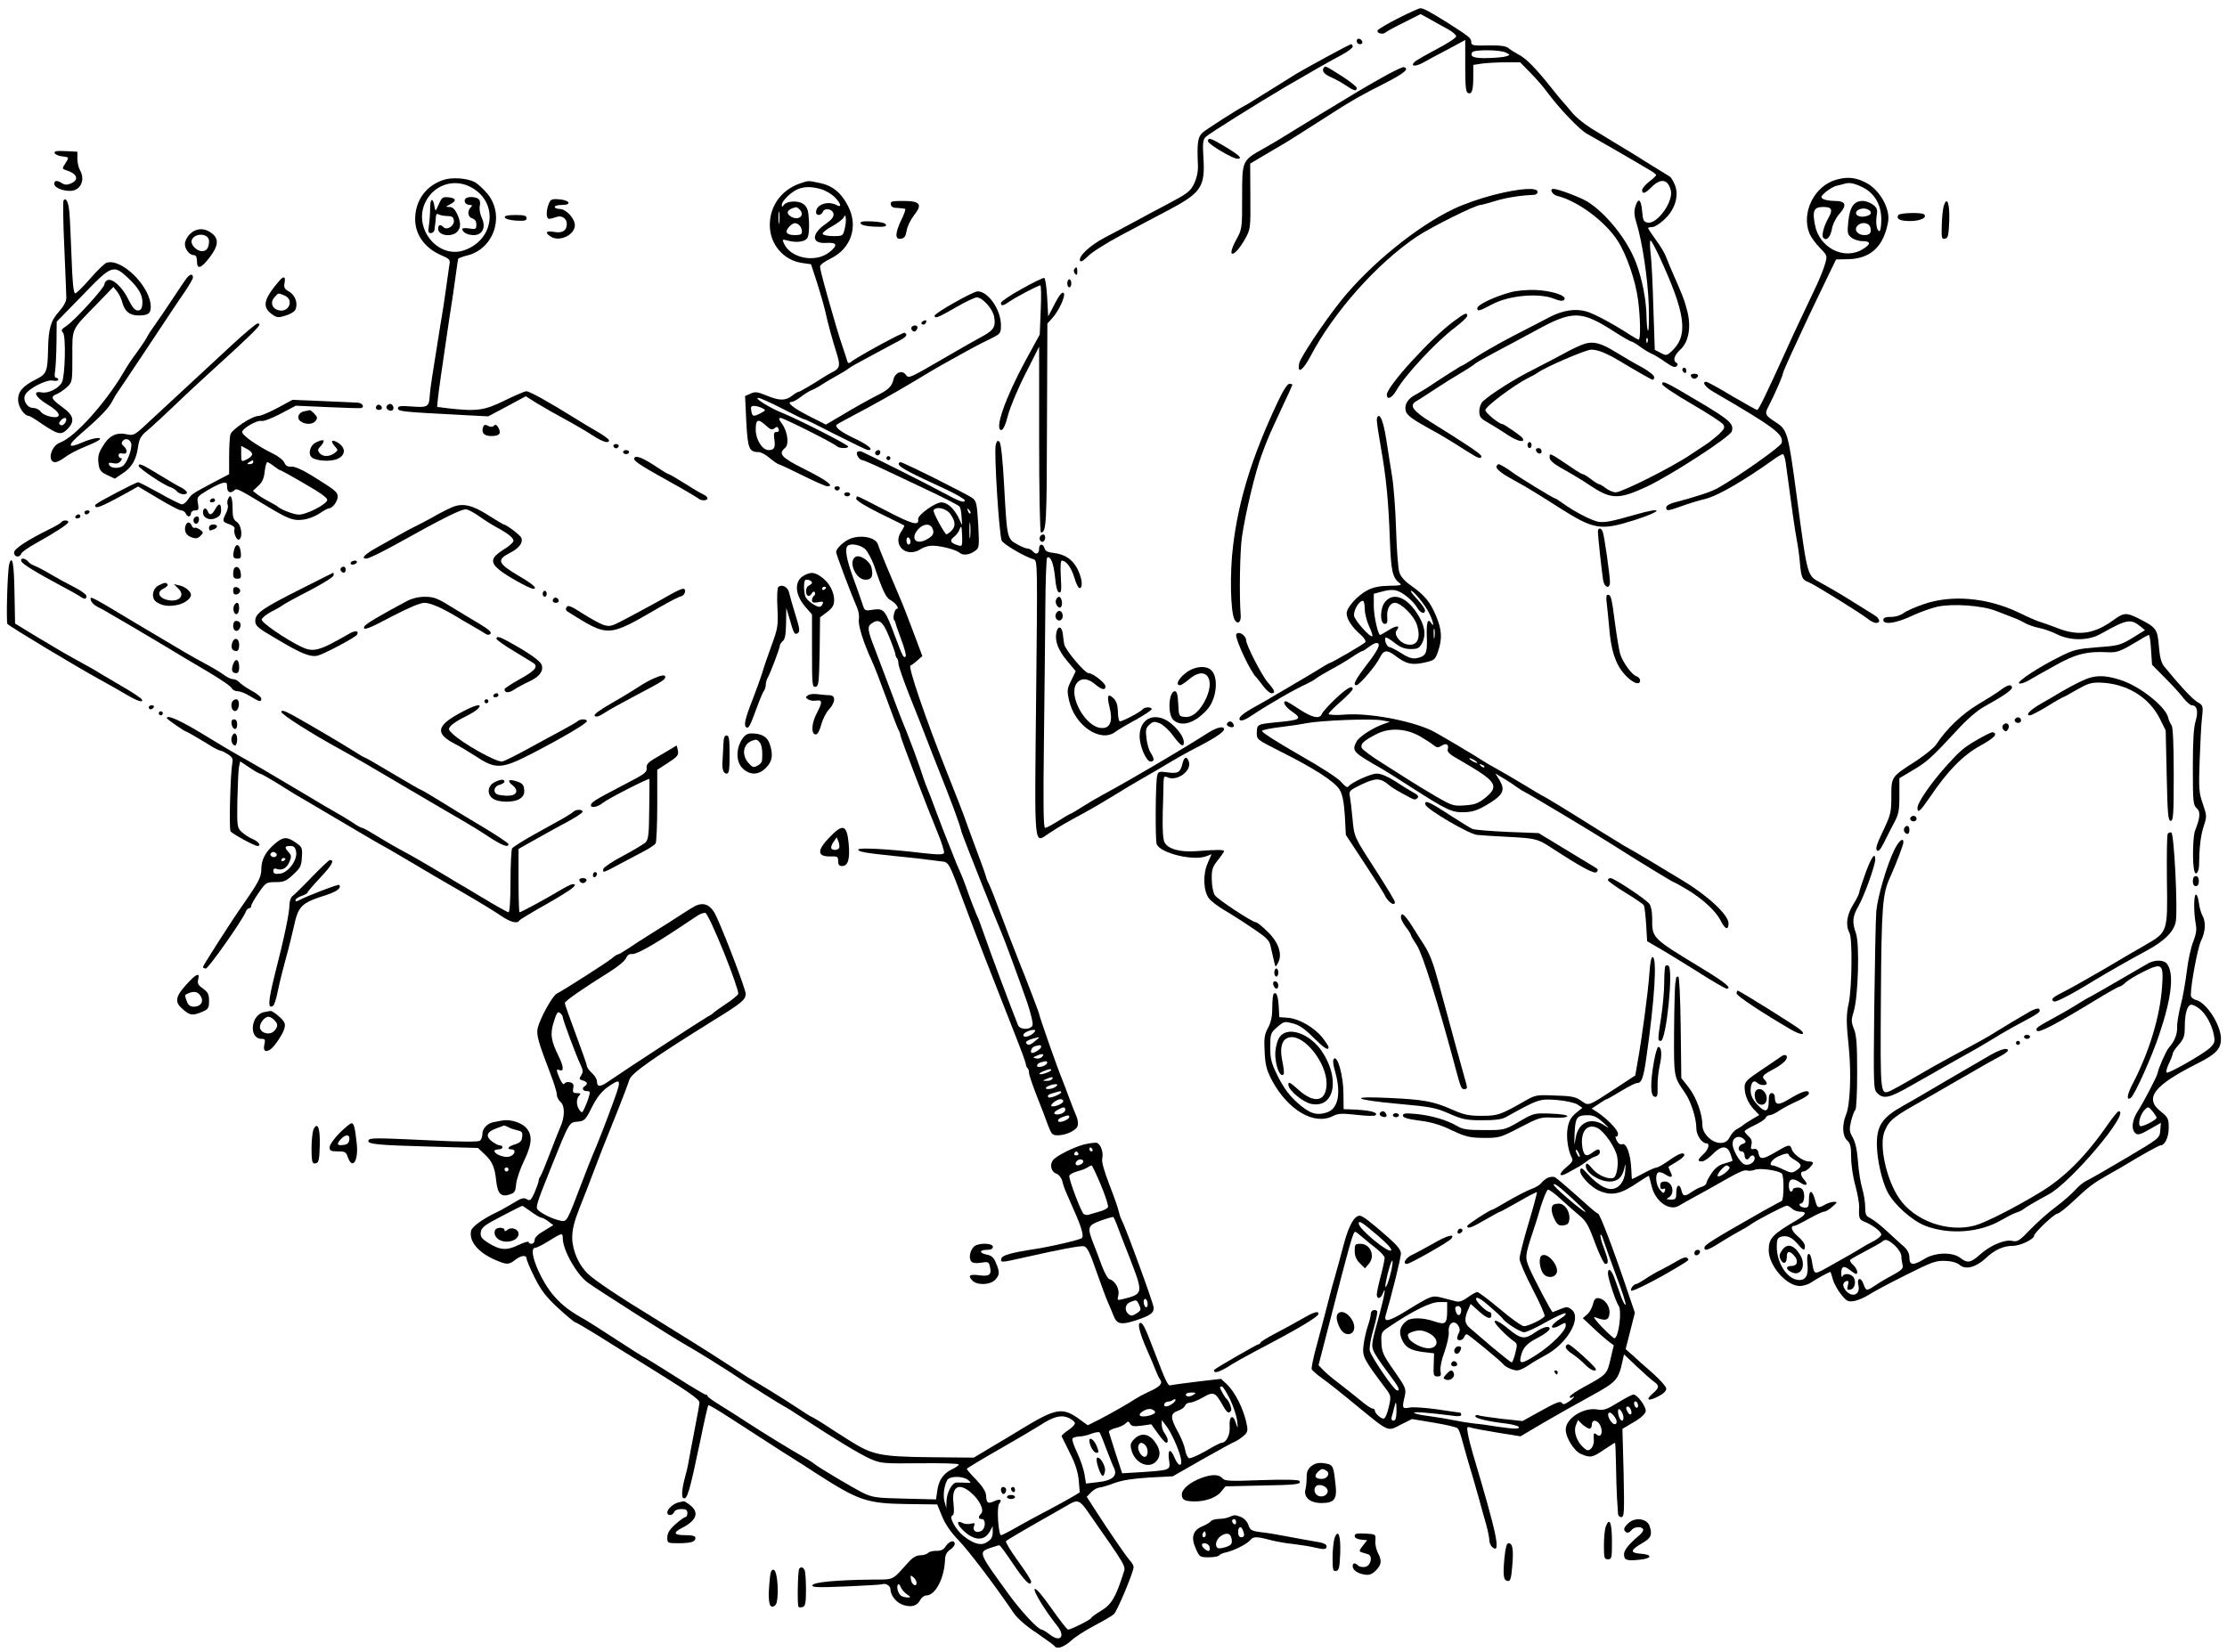 <?xml version="1.0" standalone="no"?>
<!DOCTYPE svg PUBLIC "-//W3C//DTD SVG 20010904//EN"
 "http://www.w3.org/TR/2001/REC-SVG-20010904/DTD/svg10.dtd">
<svg version="1.0" xmlns="http://www.w3.org/2000/svg"
 width="1108pt" height="822pt" viewBox="0 0 1108 822"
 preserveAspectRatio="xMidYMid meet">
<g transform="translate(0,822) scale(0.1,-0.1)"
fill="#000000" stroke="none">
<path d="M6958 8130 c-53 -27 -99 -54 -103 -60 -9 -14 23 -24 38 -12 6 6 49
29 94 51 l81 41 49 -27 c26 -15 66 -37 88 -49 22 -12 40 -28 40 -35 0 -7 -44
-36 -98 -64 -53 -28 -102 -56 -109 -63 -22 -22 2 -25 40 -5 20 11 76 42 125
67 l87 47 0 -129 c0 -103 3 -131 14 -135 19 -8 26 14 26 82 l0 58 46 7 c26 3
78 6 117 6 l70 0 51 -52 c29 -29 65 -71 81 -93 62 -84 164 -191 201 -211 35
-19 224 -128 311 -180 18 -10 33 -22 33 -25 0 -4 -16 -19 -35 -33 -19 -15 -35
-34 -35 -42 0 -22 16 -17 48 16 46 45 81 38 95 -18 13 -55 -67 -167 -114 -160
-21 3 -25 10 -29 58 -5 60 -20 69 -34 20 -7 -22 -5 -46 7 -83 28 -91 56 -278
60 -405 2 -68 1 -125 -3 -127 -4 -2 -7 28 -8 68 -1 81 -21 187 -52 269 -42
112 -146 244 -241 304 -36 22 -146 64 -170 64 -22 0 -6 -29 19 -35 102 -25
239 -127 301 -224 44 -68 89 -200 101 -294 12 -94 13 -197 3 -197 -4 0 -23 11
-42 23 -81 53 -179 106 -218 117 -54 16 -119 6 -185 -29 -29 -15 -109 -57
-178 -92 -69 -36 -153 -84 -188 -107 -35 -23 -66 -42 -69 -42 -4 0 -103 -63
-173 -110 -14 -9 -39 -24 -57 -34 -39 -20 -57 -50 -49 -81 6 -22 33 -42 126
-93 45 -24 83 -47 181 -109 53 -34 69 -40 69 -23 0 10 -72 58 -252 170 -91 57
-109 84 -69 105 10 6 50 31 87 56 38 25 98 63 134 84 36 21 67 42 70 46 3 3
46 28 95 54 50 26 144 77 209 112 181 99 223 98 387 -7 43 -28 82 -50 87 -50
4 0 24 -12 43 -26 19 -14 45 -30 58 -35 13 -5 43 -24 67 -41 32 -22 47 -29 55
-21 8 8 8 13 0 17 -19 12 -12 37 19 66 42 39 55 111 35 191 -14 55 -24 81 -72
189 -11 25 -26 61 -33 80 -7 19 -30 58 -52 87 -21 29 -38 55 -38 58 0 3 9 5
20 5 12 0 39 17 61 38 53 49 74 119 52 172 -8 19 -19 38 -26 42 -54 33 -100
61 -184 114 -54 33 -136 82 -181 110 -47 27 -99 68 -118 91 -19 23 -40 48 -47
55 -7 7 -30 36 -52 63 -84 106 -132 155 -172 175 -15 8 -36 21 -47 30 -13 11
-40 15 -102 14 -75 -2 -84 0 -84 17 0 19 -10 27 -110 91 -92 58 -129 78 -143
77 -7 0 -56 -22 -109 -49z m535 -172 c21 -11 21 -11 2 -18 -11 -4 -52 -8 -92
-9 -69 -2 -92 7 -78 29 9 14 141 13 168 -2z m761 -1011 c133 -287 148 -396 63
-475 -24 -22 -27 -23 -55 -8 l-29 15 -7 208 c-3 114 -9 238 -14 275 -4 36 -4
64 1 61 4 -3 23 -37 41 -76z m-57 -429 c-3 -8 -6 -5 -6 6 -1 11 2 17 5 13 3
-3 4 -12 1 -19z"/>
<path d="M6750 8016 c0 -9 7 -16 16 -16 9 0 14 5 12 12 -6 18 -28 21 -28 4z"/>
<path d="M6595 7934 c-66 -36 -132 -73 -147 -82 -15 -9 -59 -37 -99 -62 -40
-25 -89 -55 -108 -67 -20 -13 -42 -26 -50 -30 -29 -14 -187 -115 -208 -133
-24 -21 -28 -53 -23 -162 1 -32 -5 -62 -19 -92 -19 -39 -33 -49 -129 -100 -59
-31 -136 -72 -172 -92 -36 -19 -100 -54 -143 -76 -76 -40 -135 -96 -123 -117
4 -6 21 5 39 24 18 19 91 65 162 103 72 38 178 95 236 125 168 89 186 117 176
269 -4 66 -2 83 12 97 15 15 266 172 400 251 144 84 220 127 273 155 32 17 58
36 58 43 0 6 -3 12 -7 12 -5 0 -62 -30 -128 -66z"/>
<path d="M6585 7881 c-9 -16 4 -31 41 -47 18 -8 49 -25 70 -39 41 -28 54 -31
54 -12 -1 6 -33 32 -72 57 -87 55 -85 54 -93 41z"/>
<path d="M6905 7850 c-38 -21 -102 -57 -142 -81 -40 -24 -128 -77 -195 -118
-68 -41 -145 -89 -173 -106 -27 -17 -77 -47 -110 -65 -106 -60 -105 -58 -105
-241 0 -158 0 -159 -31 -215 -49 -92 -9 -88 44 4 29 52 29 52 28 215 l-1 163
66 39 c37 22 79 47 95 56 26 15 55 33 244 154 99 64 143 89 273 155 91 47 116
69 86 76 -5 1 -40 -15 -79 -36z"/>
<path d="M6010 7517 c0 -14 123 -87 146 -87 28 0 12 16 -57 58 -75 45 -89 50
-89 29z"/>
<path d="M272 7458 c3 -7 19 -14 36 -16 37 -4 37 -5 16 -37 -15 -23 -15 -25 2
-31 57 -17 70 -47 29 -66 -21 -9 -31 -9 -46 0 -25 16 -39 15 -39 -3 0 -18 39
-35 79 -35 51 0 77 54 49 103 -7 12 -13 38 -13 57 l0 35 -59 3 c-44 2 -57 0
-54 -10z"/>
<path d="M2204 7324 c-81 -28 -133 -95 -138 -181 -6 -83 43 -156 129 -193 42
-18 46 -23 41 -47 -2 -16 -10 -66 -16 -113 -6 -47 -20 -137 -31 -200 -37 -229
-49 -306 -51 -340 -3 -54 -10 -59 -88 -53 -57 4 -70 3 -70 -9 0 -16 25 -18
332 -34 l117 -6 94 50 93 50 54 -34 c59 -35 72 -43 164 -93 33 -18 84 -48 113
-67 53 -34 83 -43 83 -25 0 5 -28 26 -62 45 -35 20 -83 49 -108 65 -130 81
-227 135 -242 134 -9 -1 -58 -22 -109 -47 -99 -49 -137 -54 -279 -38 l-55 7 3
35 c4 39 19 147 56 395 15 94 29 190 32 215 3 25 8 54 9 65 2 11 4 23 4 26 1
4 22 12 47 18 133 34 187 200 99 307 -20 24 -49 50 -63 58 -40 20 -115 25
-158 10z m136 -34 c141 -72 123 -261 -29 -315 -134 -47 -261 114 -192 244 43
82 140 113 221 71z"/>
<path d="M2183 7203 c-16 -36 -17 -36 -21 -13 -7 49 -22 45 -22 -5 0 -28 -3
-67 -6 -87 -5 -31 -4 -38 10 -38 9 0 17 8 18 18 1 9 2 24 4 32 1 8 2 23 3 33
1 12 5 15 14 10 6 -4 26 -8 42 -8 23 0 31 -5 33 -22 4 -26 -34 -51 -51 -34
-16 16 -27 13 -27 -8 0 -33 66 -43 94 -15 20 20 20 47 0 90 -11 23 -23 34 -38
34 -20 0 -20 1 3 13 34 17 31 31 -7 35 -29 3 -34 0 -49 -35z"/>
<path d="M2315 7230 c-9 -14 3 -30 23 -30 12 0 13 -3 4 -12 -19 -19 -14 -49 8
-55 13 -4 20 -14 20 -30 0 -24 -3 -25 -35 -20 -19 3 -35 2 -35 -2 0 -17 26
-31 57 -31 44 0 62 39 40 86 -8 17 -13 43 -10 58 4 18 1 31 -8 37 -19 12 -56
11 -64 -1z"/>
<path d="M9137 7326 c-110 -30 -177 -165 -134 -269 8 -18 31 -50 52 -71 37
-38 37 -39 25 -80 -6 -22 -25 -70 -42 -106 -17 -36 -52 -110 -78 -165 -26 -55
-60 -127 -74 -160 -103 -226 -136 -295 -144 -295 -4 0 -61 32 -126 70 -64 39
-122 70 -127 70 -24 0 -4 -28 39 -52 301 -175 348 -210 336 -253 -4 -17 -207
-161 -314 -222 -32 -19 -107 -44 -217 -73 -26 -6 -43 -17 -43 -25 0 -19 6 -19
76 6 32 12 88 29 125 38 61 17 187 90 327 190 23 17 47 31 52 31 5 0 12 -21
15 -47 7 -53 20 -149 36 -263 6 -41 14 -95 19 -120 5 -25 12 -74 15 -110 7
-76 11 -85 45 -98 27 -11 249 -148 292 -181 14 -12 33 -21 42 -21 25 0 19 23
-12 41 -15 9 -54 34 -87 54 -63 40 -117 72 -175 104 -70 38 -66 24 -120 426
-43 322 -47 336 -104 373 -55 36 -58 41 -36 82 29 56 70 150 70 160 0 5 19 49
41 97 23 49 61 131 85 183 25 52 66 139 92 192 l47 97 55 1 c116 1 182 62 204
187 11 63 -41 157 -107 192 -52 28 -94 33 -150 17z m126 -36 c62 -29 97 -87
97 -162 0 -32 -4 -58 -9 -58 -13 0 -20 37 -14 77 5 30 2 39 -18 54 -13 10 -36
19 -51 19 -44 0 -64 -29 -72 -101 -6 -58 -4 -66 15 -81 12 -10 36 -18 55 -18
43 0 43 -15 2 -40 -93 -57 -217 7 -238 121 -14 70 -5 89 41 89 43 0 49 -13 27
-53 -23 -40 -35 -85 -28 -98 14 -22 37 -1 44 40 4 24 19 55 37 76 40 45 33 65
-23 65 -24 0 -50 5 -58 10 -13 8 -10 14 14 35 17 14 41 28 55 31 14 3 31 7 36
9 24 8 48 4 88 -15z m44 -133 c-2 -7 -17 -13 -34 -15 -39 -4 -54 24 -20 37 25
10 60 -4 54 -22z m-2 -67 c8 -27 -1 -40 -29 -40 -33 0 -53 25 -36 45 18 22 57
19 65 -5z"/>
<path d="M3977 7306 c-91 -33 -147 -112 -147 -206 0 -96 69 -177 163 -189 l42
-6 28 -85 c15 -47 34 -112 42 -145 14 -66 36 -144 59 -218 17 -54 14 -70 -17
-86 -12 -6 -31 -17 -41 -23 -64 -41 -126 -78 -133 -78 -4 0 -19 -9 -33 -20
-32 -25 -63 -25 -127 2 -45 18 -56 20 -79 9 l-27 -12 6 -127 c7 -135 14 -152
62 -152 11 0 36 -13 55 -30 19 -16 39 -29 43 -30 4 0 58 -25 118 -55 60 -30
117 -55 125 -55 37 0 0 28 -109 83 -120 60 -137 78 -101 108 21 17 13 82 -16
121 -16 22 -17 28 -6 28 15 0 264 -125 280 -141 12 -11 56 -12 56 -1 0 9 -254
138 -330 168 -60 24 -140 74 -118 74 10 0 65 -25 123 -55 58 -30 105 -53 105
-51 0 3 69 -31 154 -75 85 -43 159 -79 165 -79 31 0 3 24 -63 56 -73 34 -105
59 -93 71 4 3 38 22 76 42 96 50 213 116 300 168 84 51 123 74 201 117 100 56
134 74 188 100 50 25 52 27 52 68 0 76 -63 168 -116 168 -22 0 -214 -108 -214
-121 0 -16 17 -10 105 41 48 28 95 50 105 50 28 0 78 -56 86 -95 9 -49 -1 -67
-53 -96 -27 -14 -106 -59 -178 -101 -196 -114 -194 -113 -209 -92 -18 24 -53
10 -61 -25 -7 -32 -25 -50 -70 -73 -52 -26 -128 -69 -198 -111 l-68 -40 -87
44 c-78 40 -113 69 -82 69 6 0 26 11 43 24 18 14 43 30 57 35 14 6 39 20 55
31 17 11 48 29 70 41 22 12 47 27 55 34 8 7 60 36 115 65 55 30 117 63 138 74
37 20 45 30 28 40 -7 5 -237 -120 -268 -146 -9 -7 -14 -6 -17 3 -2 8 -13 41
-24 74 -18 52 -43 137 -72 240 -33 118 -40 148 -40 159 0 8 24 26 54 40 101
50 137 159 86 259 -33 66 -77 103 -140 116 -61 13 -56 13 -103 -3z m107 -27
c22 -6 52 -24 68 -39 33 -34 38 -56 9 -40 -43 22 -101 2 -101 -36 0 -19 26
-18 34 2 9 22 50 14 53 -11 2 -14 -10 -29 -37 -48 -74 -50 -74 -100 -2 -96 58
4 63 -11 16 -48 -69 -52 -190 -28 -223 44 -10 22 -9 23 17 16 43 -12 84 -7 98
11 7 10 11 42 9 84 -3 55 -7 69 -26 85 -26 21 -86 18 -101 -5 -6 -10 -8 -9 -8
3 0 19 46 64 80 78 33 13 67 13 114 0z m-106 -101 c28 -28 -2 -57 -39 -38 -33
18 -24 39 22 49 3 0 10 -4 17 -11z m-101 -65 c-2 -16 -4 -5 -4 22 0 28 2 40 4
28 2 -13 2 -35 0 -50z m325 -34 c-8 -33 -10 -34 -57 -34 -26 0 -50 5 -52 11
-2 6 19 23 47 38 28 16 54 35 58 45 11 27 15 -21 4 -60z m-224 19 c7 -7 12
-20 12 -30 0 -14 -8 -18 -34 -18 -43 0 -54 15 -30 41 20 22 35 24 52 7z m-186
-909 c19 -10 19 -11 -7 -25 -37 -19 -42 -18 -47 11 -4 20 -1 25 14 25 11 0 28
-5 40 -11z m25 -92 c18 -16 25 -17 37 -8 11 9 15 8 20 -4 3 -9 0 -15 -11 -15
-12 0 -14 -7 -11 -32 7 -45 1 -58 -28 -58 -31 0 -64 52 -64 101 0 55 11 58 57
16z"/>
<path d="M7431 7250 c-63 -16 -152 -47 -199 -70 -184 -88 -415 -276 -559 -455
-84 -105 -203 -283 -209 -313 -11 -56 18 -37 56 35 115 219 329 461 530 596
70 47 291 157 316 157 6 0 38 9 71 19 54 17 130 29 191 31 13 0 22 6 22 15 0
24 -89 18 -219 -15z"/>
<path d="M316 7222 c-3 -6 -2 -111 4 -234 5 -123 10 -235 10 -250 0 -18 -13
-42 -36 -68 -42 -46 -53 -86 -55 -190 -2 -107 -7 -121 -58 -147 -68 -34 -91
-61 -91 -103 0 -34 31 -80 54 -80 4 0 33 -17 64 -39 80 -54 96 -58 127 -27 39
40 33 68 -25 110 -55 40 -61 52 -27 65 12 5 34 20 50 34 27 26 27 27 27 152 0
146 -8 129 123 263 l81 84 18 -22 c10 -12 22 -37 27 -57 12 -43 36 -62 78 -63
49 0 63 9 63 43 0 98 -141 241 -218 220 -10 -2 -47 -38 -83 -79 -35 -41 -69
-74 -75 -74 -8 0 -14 54 -18 178 -4 97 -8 199 -11 226 -4 50 -17 76 -29 58z
m323 -387 c54 -51 74 -89 69 -131 -2 -21 -8 -29 -23 -29 -14 0 -27 16 -47 56
-28 59 -78 105 -103 95 -8 -3 -15 -12 -15 -20 0 -18 -152 -185 -191 -209 -24
-16 -26 -21 -16 -32 16 -15 11 -217 -5 -248 -16 -30 -68 -56 -100 -50 -48 10
-33 -23 27 -59 68 -40 77 -73 18 -62 -21 4 -44 15 -51 26 -7 10 -24 18 -38 18
-30 0 -54 42 -37 68 19 31 105 74 135 68 15 -3 28 -1 28 4 0 6 -5 10 -11 10
-7 0 -9 12 -5 33 3 17 6 80 7 139 l1 107 127 130 c148 154 155 156 230 86z
m-309 -702 c-1 -18 -19 -35 -29 -28 -9 5 -9 10 0 21 12 15 29 19 29 7z"/>
<path d="M2730 7205 c-14 -36 -13 -75 3 -74 6 0 21 4 32 8 28 12 55 -5 55 -33
0 -34 -22 -48 -64 -40 -40 7 -47 -4 -15 -24 43 -27 119 9 119 57 0 34 -44 81
-75 81 -14 0 -25 5 -25 10 0 6 16 10 36 10 51 0 39 24 -14 28 -37 3 -43 0 -52
-23z"/>
<path d="M4432 7203 c2 -13 13 -18 35 -18 18 -1 34 -3 37 -5 2 -3 -6 -28 -20
-55 -31 -65 -32 -98 -2 -93 18 2 24 12 29 41 3 20 20 54 36 75 44 55 32 72
-53 72 -57 0 -65 -2 -62 -17z"/>
<path d="M9672 7199 c-5 -13 -10 -57 -11 -97 -2 -67 -1 -73 16 -70 15 3 18 15
21 87 3 86 -10 126 -26 80z"/>
<path d="M9445 7150 c-12 -20 7 -30 59 -30 50 0 86 17 69 33 -10 11 -121 8
-128 -3z"/>
<path d="M2512 7138 c3 -8 26 -14 56 -16 42 -2 52 0 52 12 0 13 -12 16 -56 16
-40 0 -55 -4 -52 -12z"/>
<path d="M4282 7108 c3 -8 27 -14 67 -16 48 -2 62 0 59 10 -3 8 -27 14 -67 16
-48 2 -62 0 -59 -10z"/>
<path d="M945 7055 c-14 -13 -25 -35 -25 -49 0 -27 23 -56 46 -56 9 0 14 -11
14 -30 0 -43 20 -37 63 19 44 58 47 92 11 120 -36 28 -79 27 -109 -4z m95 -35
c0 -33 -12 -50 -35 -50 -27 0 -59 34 -51 55 14 38 86 35 86 -5z"/>
<path d="M5344 6879 c-3 -6 -1 -16 5 -22 8 -8 11 -5 11 11 0 24 -5 28 -16 11z"/>
<path d="M929 6836 c-9 -11 -41 -59 -72 -106 -31 -47 -69 -103 -85 -125 -16
-22 -35 -51 -42 -65 -7 -14 -30 -47 -50 -75 -21 -27 -48 -68 -61 -91 -91 -157
-247 -330 -319 -356 -47 -16 -67 -98 -25 -98 9 0 31 11 49 25 18 14 62 37 97
51 35 14 68 30 73 35 18 16 -31 10 -80 -11 -80 -35 -83 -20 -8 45 94 81 136
125 154 161 8 16 19 34 23 39 4 6 74 109 154 230 80 121 163 246 185 277 21
31 38 61 38 67 0 20 -15 18 -31 -3z"/>
<path d="M1390 6823 c-79 -92 -87 -130 -38 -166 24 -18 32 -19 67 -8 23 6 45
19 50 29 15 29 1 73 -31 91 -23 13 -27 21 -22 44 6 31 -5 35 -26 10z m24 -73
c51 -19 25 -88 -28 -74 -33 8 -43 40 -20 65 20 22 16 22 48 9z"/>
<path d="M5083 6782 c-57 -31 -103 -63 -103 -69 0 -18 10 -16 45 8 34 23 141
79 151 79 4 0 5 -55 2 -122 l-5 -123 -71 -130 c-101 -186 -156 -345 -120 -345
9 0 21 26 33 73 10 39 49 133 87 207 l68 135 0 -462 c0 -259 4 -463 9 -463 27
0 29 43 30 532 l2 508 22 24 c35 38 71 116 59 128 -7 7 -21 -9 -44 -53 l-33
-64 -5 94 c-3 52 -9 96 -15 98 -5 1 -56 -23 -112 -55z"/>
<path d="M5310 6810 c0 -11 5 -20 10 -20 6 0 10 9 10 20 0 11 -4 20 -10 20 -5
0 -10 -9 -10 -20z"/>
<path d="M7514 6765 c-81 -22 -164 -62 -164 -79 0 -17 9 -15 75 20 83 44 231
57 305 28 30 -12 44 -14 52 -6 19 19 -58 45 -142 49 -43 1 -96 -3 -126 -12z"/>
<path d="M7230 6619 c-114 -85 -330 -322 -330 -363 0 -29 26 -17 48 22 43 76
199 243 291 312 33 25 60 51 61 58 0 19 -11 15 -70 -29z"/>
<path d="M4591 6621 c-8 -6 -9 -11 -3 -15 6 -3 14 -1 17 5 9 14 2 20 -14 10z"/>
<path d="M1158 6507 c-62 -57 -129 -119 -149 -138 -58 -54 -250 -231 -299
-277 -42 -38 -49 -40 -82 -33 -49 11 -87 -8 -118 -62 -20 -32 -24 -51 -20 -82
4 -34 10 -43 43 -59 l38 -18 39 26 c46 30 68 68 77 133 5 36 14 53 37 73 26
21 91 81 205 190 9 8 46 42 81 75 286 261 299 275 271 275 -6 0 -61 -46 -123
-103z m-505 -495 c5 -28 -23 -102 -45 -113 -24 -13 -60 -8 -66 9 -3 9 3 11 20
7 16 -4 29 -1 37 9 9 11 10 16 2 16 -6 0 -11 6 -11 14 0 9 7 12 20 9 24 -6 27
18 5 37 -11 9 -12 16 -4 26 13 16 37 8 42 -14z"/>
<path d="M4537 6594 c-8 -8 1 -24 13 -24 4 0 10 7 14 15 5 15 -14 21 -27 9z"/>
<path d="M7884 6509 c-17 -5 -59 -24 -95 -44 -35 -19 -109 -58 -164 -86 -92
-46 -205 -118 -247 -156 -10 -9 -18 -30 -18 -49 0 -29 6 -37 48 -60 26 -15 70
-43 99 -62 46 -30 83 -36 68 -12 -6 10 -93 70 -101 70 -16 0 -84 56 -84 69 0
18 146 127 215 161 17 8 37 19 45 25 38 28 240 115 267 115 32 0 74 -17 135
-53 92 -55 165 -97 171 -97 4 0 7 6 7 14 0 8 -28 30 -62 49 -35 18 -92 52
-128 74 -73 45 -111 56 -156 42z"/>
<path d="M8370 6381 c0 -6 5 -13 10 -16 6 -3 10 1 10 9 0 9 -4 16 -10 16 -5 0
-10 -4 -10 -9z"/>
<path d="M8413 6348 c2 -7 10 -13 17 -13 7 0 15 6 18 13 2 7 -5 12 -18 12 -13
0 -20 -5 -17 -12z"/>
<path d="M8270 6308 c0 -7 66 -52 146 -98 81 -47 152 -93 158 -103 9 -14 5
-23 -24 -50 -20 -17 -43 -36 -52 -42 -8 -5 -47 -31 -86 -57 -93 -63 -342 -188
-373 -188 -13 0 -35 9 -49 20 -14 11 -29 20 -33 20 -5 0 -23 11 -41 25 -18 14
-36 25 -40 25 -4 0 -19 8 -34 18 -141 95 -132 90 -132 64 0 -12 19 -29 52 -48
72 -41 95 -54 163 -99 93 -60 133 -60 270 4 120 57 412 246 421 274 12 37 -10
57 -160 146 -175 104 -186 109 -186 89z"/>
<path d="M6354 6213 c-124 -264 -191 -479 -219 -708 -17 -135 -13 -331 7 -368
14 -27 33 -15 31 19 -8 100 -4 322 6 392 18 121 66 322 97 405 31 85 37 98
103 240 28 59 51 110 51 112 0 3 -7 5 -15 5 -10 0 -33 -36 -61 -97z"/>
<path d="M1381 6190 c-41 -22 -84 -40 -95 -40 -32 0 -133 -67 -140 -93 -3 -12
-6 -61 -6 -109 l0 -88 -71 -37 c-113 -60 -116 -62 -133 -88 -9 -14 -23 -25
-30 -25 -8 0 -58 25 -111 55 -54 30 -102 55 -108 55 -11 0 -197 -97 -210 -110
-5 -4 -5 -10 0 -13 9 -6 50 13 159 73 l51 29 99 -59 c55 -33 106 -60 115 -60
9 0 19 -7 23 -15 3 -8 10 -15 16 -15 5 0 10 7 10 15 0 8 9 15 20 15 18 0 20 4
15 34 -6 32 -4 35 44 64 28 17 62 34 76 38 22 5 25 3 25 -20 0 -27 18 -34 37
-15 10 10 21 5 166 -83 102 -61 127 -71 176 -64 25 3 61 17 81 31 20 14 41 25
46 25 18 0 44 35 44 58 0 23 -9 31 -125 103 -50 31 -89 48 -105 47 -18 -2 -28
3 -35 19 -5 13 -32 34 -60 47 -75 37 -150 89 -150 106 0 18 75 61 96 55 9 -3
51 13 93 35 l78 41 157 -7 c86 -4 161 -6 166 -5 21 3 9 26 -15 27 -14 1 -92 4
-175 8 l-150 6 -74 -40z m-127 -234 c-3 -7 -16 -18 -30 -24 -23 -11 -24 -10
-24 28 l0 41 30 -16 c17 -9 27 -21 24 -29z m6 -36 c0 -5 -8 -10 -17 -10 -15 0
-16 2 -3 10 19 12 20 12 20 0z m103 -20 c14 -11 28 -20 31 -20 3 0 58 -30 121
-67 80 -46 115 -71 113 -82 -4 -22 -107 -74 -143 -72 -26 1 -90 26 -105 41 -3
3 -21 13 -40 23 -19 10 -46 26 -59 36 l-23 18 27 25 c20 18 29 39 32 72 3 25
9 46 13 46 4 0 19 -9 33 -20z"/>
<path d="M1876 6203 c-11 -11 -6 -23 9 -23 8 0 15 4 15 9 0 13 -16 22 -24 14z"/>
<path d="M1924 6199 c-8 -14 18 -31 30 -19 9 9 0 30 -14 30 -5 0 -12 -5 -16
-11z"/>
<path d="M1513 6173 c-29 -6 -39 -34 -17 -50 24 -17 59 -16 74 2 10 13 10 19
-5 35 -10 11 -21 19 -24 19 -3 -1 -16 -4 -28 -6z"/>
<path d="M6850 6129 c0 -11 9 -72 20 -134 27 -151 38 -268 45 -460 6 -162 13
-191 52 -220 9 -7 -7 -10 -54 -10 -49 -1 -79 -7 -109 -22 -51 -27 -104 -86
-104 -116 0 -28 28 -70 69 -105 18 -16 28 -32 24 -38 -7 -9 -169 -104 -179
-104 -2 0 -34 -19 -71 -42 -38 -22 -81 -49 -98 -58 -16 -10 -57 -34 -90 -53
-33 -20 -78 -46 -100 -58 -72 -39 -97 -61 -86 -72 7 -7 26 0 63 25 73 49 213
130 268 154 19 9 42 22 50 29 8 7 41 26 72 43 32 17 78 44 103 61 25 17 49 31
53 31 4 0 18 9 32 20 14 11 31 20 38 20 25 0 11 -32 -48 -108 -58 -76 -71
-102 -51 -102 14 0 99 100 116 137 19 39 36 41 78 9 52 -40 80 -47 141 -34 54
12 56 14 71 57 21 61 19 106 -9 173 -29 71 -57 105 -123 152 -35 24 -55 47
-61 69 -6 17 -13 113 -16 212 -3 99 -12 218 -20 265 -8 47 -19 121 -26 165
-13 87 -27 135 -41 135 -5 0 -9 -9 -9 -21z m149 -877 c18 -14 41 -38 50 -53
16 -30 41 -39 41 -16 0 7 -18 32 -39 55 -22 23 -36 42 -31 42 13 0 68 -67 90
-110 20 -40 29 -79 10 -50 -17 27 -24 0 -21 -74 3 -79 -5 -93 -54 -102 -19 -3
-41 4 -74 26 -26 16 -53 30 -59 30 -12 0 -27 38 -18 47 3 3 23 -9 44 -26 30
-23 50 -31 81 -31 35 0 43 4 57 31 21 41 12 91 -28 150 -54 81 -119 102 -158
52 -25 -32 -25 -108 0 -108 11 0 14 9 12 32 -4 40 13 73 38 73 30 0 95 -64
109 -108 23 -70 1 -112 -52 -98 -35 8 -64 51 -48 69 20 25 -1 26 -40 1 -21
-13 -40 -24 -42 -24 -11 0 -32 94 -32 145 l0 60 45 12 c53 13 74 9 119 -25z
m-209 -62 c0 -22 10 -61 21 -85 12 -25 19 -48 17 -51 -10 -9 -86 76 -91 101
-4 26 24 75 44 75 5 0 9 -18 9 -40z m347 -142 c-2 -13 -4 -5 -4 17 -1 22 1 32
4 23 2 -10 2 -28 0 -40z"/>
<path d="M2404 6095 c-11 -28 4 -45 40 -45 41 0 51 12 36 41 -8 15 -15 18 -22
11 -8 -8 -17 -8 -30 -1 -14 7 -20 6 -24 -6z"/>
<path d="M1570 6017 c-28 -14 -39 -58 -18 -74 22 -17 92 -22 126 -7 41 17 44
54 6 79 -32 21 -43 12 -19 -15 18 -20 18 -21 -1 -35 -25 -19 -58 -19 -74 0
-10 13 -10 19 4 33 29 33 19 41 -24 19z"/>
<path d="M4954 6006 c-9 -38 17 -451 30 -477 10 -18 112 -79 160 -93 18 -6 18
-27 11 -691 -8 -767 -12 -722 63 -673 43 29 92 58 177 103 33 18 98 56 145 85
47 29 103 63 125 75 22 13 69 40 105 61 95 57 117 69 195 110 83 43 125 72
125 85 0 18 -37 9 -81 -19 -123 -79 -393 -238 -522 -307 -26 -14 -72 -41 -102
-60 -30 -19 -56 -35 -59 -35 -3 0 -30 -16 -60 -35 -30 -19 -60 -35 -66 -35 -9
0 -10 113 -6 438 3 240 6 542 7 670 1 127 5 234 9 237 17 10 32 -28 39 -96 4
-48 11 -74 20 -77 11 -4 13 10 9 77 -3 51 -1 81 5 81 22 0 48 -36 63 -87 9
-32 21 -52 27 -50 16 6 10 52 -13 97 -24 46 -61 71 -116 78 -31 3 -44 10 -47
23 -7 25 -27 24 -27 0 0 -27 -15 -34 -30 -16 -7 8 -19 15 -27 15 -9 0 -33 10
-54 22 -48 27 -49 30 -63 290 -7 131 -16 212 -23 219 -9 9 -13 6 -19 -15z"/>
<path d="M7600 6005 c0 -8 5 -15 10 -15 6 0 10 7 10 15 0 8 -4 15 -10 15 -5 0
-10 -7 -10 -15z"/>
<path d="M3052 5999 c2 -6 8 -10 13 -10 5 0 11 4 13 10 2 6 -4 11 -13 11 -9 0
-15 -5 -13 -11z"/>
<path d="M7642 5978 c6 -18 28 -21 28 -4 0 9 -7 16 -16 16 -9 0 -14 -5 -12
-12z"/>
<path d="M3100 5970 c0 -5 7 -10 15 -10 8 0 15 5 15 10 0 6 -7 10 -15 10 -8 0
-15 -4 -15 -10z"/>
<path d="M4264 5969 c-6 -11 13 -39 27 -39 5 0 58 -23 117 -51 59 -28 141 -67
182 -86 98 -46 173 -84 183 -93 5 -4 10 -27 11 -51 l3 -43 -19 40 c-24 46 -55
73 -84 74 -31 0 -120 -64 -116 -84 6 -35 -30 -25 -160 43 -75 39 -138 71 -142
71 -3 0 -6 -6 -6 -13 0 -8 53 -40 118 -72 64 -31 119 -59 121 -60 1 -2 -4 -14
-13 -27 -50 -70 23 -138 96 -90 17 11 43 18 66 16 42 -2 111 -21 127 -35 14
-14 48 -11 74 8 23 16 24 18 18 132 -6 101 -9 117 -27 131 -28 21 -346 180
-360 180 -7 0 -10 -6 -8 -12 5 -14 59 -43 221 -117 59 -27 107 -55 107 -61 0
-15 -26 -6 -107 38 -67 37 -372 190 -405 204 -10 4 -20 3 -24 -3z m465 -308
c26 -37 27 -63 1 -86 -11 -10 -22 -16 -23 -14 -24 31 -66 112 -62 120 14 21
64 9 84 -20z m99 4 c-3 -3 -9 2 -12 12 -6 14 -5 15 5 6 7 -7 10 -15 7 -18z
m-1 -117 c-2 -18 -4 -4 -4 32 0 36 2 50 4 33 2 -18 2 -48 0 -65z m-189 45 c13
-25 5 -41 -30 -59 -54 -28 -80 9 -38 54 25 26 56 28 68 5z m149 -43 c1 -48 0
-50 -20 -44 -38 11 -44 24 -21 42 12 9 24 25 27 35 10 26 12 21 14 -33z m-257
-26 c0 -8 -4 -14 -10 -14 -5 0 -10 9 -10 21 0 11 5 17 10 14 6 -3 10 -13 10
-21z"/>
<path d="M4355 5971 c-6 -11 9 -23 19 -14 9 9 7 23 -3 23 -6 0 -12 -4 -16 -9z"/>
<path d="M3156 5941 c-8 -13 24 -34 179 -120 72 -40 134 -77 140 -82 12 -12
45 -12 45 1 0 6 -10 15 -22 20 -13 6 -54 30 -93 55 -38 24 -73 44 -77 45 -4 0
-33 17 -65 39 -66 43 -99 56 -107 42z"/>
<path d="M4410 5940 c0 -5 5 -10 10 -10 6 0 10 5 10 10 0 6 -4 10 -10 10 -5 0
-10 -4 -10 -10z"/>
<path d="M690 5901 c0 -11 127 -97 157 -105 11 -4 27 -13 33 -21 14 -17 50
-20 50 -6 0 5 -12 16 -27 24 -16 7 -66 37 -112 65 -85 52 -101 59 -101 43z"/>
<path d="M7446 5901 c-7 -10 18 -33 67 -60 20 -12 54 -30 75 -42 20 -12 96
-58 167 -104 175 -111 207 -117 375 -64 145 46 151 70 7 28 -119 -34 -150 -40
-183 -36 -33 5 -124 52 -181 94 -17 12 -34 23 -37 23 -8 0 -185 109 -211 129
-22 17 -62 41 -69 41 -3 0 -7 -4 -10 -9z"/>
<path d="M4152 5789 c2 -6 8 -10 13 -10 5 0 11 4 13 10 2 6 -4 11 -13 11 -9 0
-15 -5 -13 -11z"/>
<path d="M4200 5760 c0 -5 7 -10 15 -10 8 0 15 5 15 10 0 6 -7 10 -15 10 -8 0
-15 -4 -15 -10z"/>
<path d="M1134 5735 c-4 -8 -4 -21 -1 -29 3 -7 -1 -26 -9 -41 -19 -38 -18 -42
17 -54 18 -6 29 -16 26 -23 -7 -19 11 -60 23 -53 19 12 11 72 -11 87 -18 12
-22 24 -22 71 0 54 -11 74 -23 42z"/>
<path d="M1045 5730 c-3 -5 1 -10 9 -10 9 0 16 5 16 10 0 6 -4 10 -9 10 -6 0
-13 -4 -16 -10z"/>
<path d="M1070 5685 c-15 -28 -28 -32 -36 -10 -9 22 -24 18 -24 -5 0 -28 33
-43 64 -28 19 8 26 19 26 40 0 35 -12 36 -30 3z"/>
<path d="M2255 5698 c-16 -6 -48 -22 -70 -34 -22 -13 -67 -37 -100 -54 -33
-16 -78 -40 -100 -53 -22 -12 -70 -39 -107 -60 -63 -35 -85 -57 -55 -57 12 1
69 28 147 71 240 134 331 179 352 174 13 -4 41 -19 63 -35 22 -16 58 -39 80
-51 67 -36 94 -59 89 -73 -3 -8 -25 -27 -50 -42 -61 -39 -66 -61 -21 -99 32
-28 152 -95 170 -95 24 0 -3 24 -72 64 -106 63 -112 80 -41 116 43 22 63 50
54 73 -5 14 -76 67 -88 67 -3 0 -37 21 -77 46 -76 49 -124 61 -174 42z"/>
<path d="M420 5670 c0 -5 4 -10 9 -10 6 0 13 5 16 10 3 6 -1 10 -9 10 -9 0
-16 -4 -16 -10z"/>
<path d="M375 5650 c-3 -5 1 -10 9 -10 9 0 16 5 16 10 0 6 -4 10 -9 10 -6 0
-13 -4 -16 -10z"/>
<path d="M965 5640 c-8 -13 4 -32 16 -25 12 8 12 35 0 35 -6 0 -13 -4 -16 -10z"/>
<path d="M306 5622 c-3 -5 -27 -19 -53 -32 -120 -59 -183 -101 -183 -120 0
-23 28 -27 36 -5 3 8 36 31 72 51 95 53 162 96 162 106 0 10 -27 11 -34 0z"/>
<path d="M924 5606 c-10 -27 1 -51 29 -60 21 -8 31 -6 44 7 16 16 16 18 -2 31
-11 8 -23 12 -27 9 -5 -2 -11 3 -14 11 -8 20 -23 21 -30 2z"/>
<path d="M1040 5595 c0 -17 2 -18 24 -9 23 9 20 24 -4 24 -11 0 -20 -7 -20
-15z"/>
<path d="M7950 5574 c0 -20 19 -198 26 -241 6 -38 34 -46 34 -10 0 33 -28 231
-36 251 -8 21 -24 21 -24 0z"/>
<path d="M5175 5550 c-8 -13 4 -32 16 -25 12 8 12 35 0 35 -6 0 -13 -4 -16
-10z"/>
<path d="M4230 5539 c-32 -13 -70 -49 -70 -66 0 -12 71 -200 105 -279 7 -17
11 -42 8 -56 -5 -27 23 -117 63 -203 13 -27 46 -113 74 -190 28 -77 55 -148
60 -157 6 -10 10 -22 10 -28 0 -11 130 -351 185 -484 20 -48 34 -94 32 -100
-4 -10 -26 -10 -109 -1 -165 20 -318 28 -318 17 0 -11 36 -17 180 -32 91 -9
137 -14 226 -26 48 -6 38 12 134 -244 58 -155 93 -244 225 -580 52 -132 69
-178 70 -192 0 -3 3 -10 8 -14 4 -4 7 -15 7 -25 0 -9 18 -61 39 -115 22 -55
47 -120 56 -146 16 -42 21 -48 47 -48 42 0 94 25 100 48 3 11 0 33 -7 48 -7
16 -23 56 -35 89 -12 33 -30 80 -40 105 -22 53 -110 305 -110 314 0 6 -78 208
-100 261 -10 24 -83 213 -117 305 -13 36 -29 73 -34 84 -6 10 -12 26 -14 35
-2 9 -22 66 -45 126 -23 61 -47 128 -55 150 -7 22 -49 130 -93 240 -106 266
-196 529 -182 533 6 2 22 14 35 26 l24 21 -45 120 c-25 66 -49 129 -54 140
-66 154 -115 272 -123 298 -12 33 -84 47 -137 26z m74 -51 c13 -13 33 -50 45
-83 42 -125 59 -160 82 -172 24 -12 46 -43 31 -43 -11 0 -22 -47 -13 -56 3 -3
6 -9 6 -12 0 -4 13 -42 29 -85 16 -42 26 -80 22 -84 -10 -10 -15 0 -52 98 -50
135 -56 142 -109 135 -43 -7 -43 -7 -55 31 -7 21 -27 79 -46 130 -32 88 -42
142 -27 156 14 15 63 6 87 -15z m118 -433 c16 -38 30 -78 32 -87 1 -10 5 -21
9 -24 4 -4 7 -16 7 -27 0 -10 25 -83 56 -161 31 -77 72 -181 91 -231 19 -49
38 -99 43 -110 78 -196 113 -290 124 -335 4 -17 181 -463 196 -495 13 -28 91
-240 131 -355 18 -54 30 -103 26 -113 -9 -23 -62 -23 -72 1 -38 95 -143 376
-167 447 -17 50 -34 95 -38 100 -3 6 -21 51 -39 100 -17 50 -38 104 -46 120
-8 17 -24 55 -35 85 -12 30 -26 64 -30 75 -5 11 -27 70 -50 130 -22 61 -45
119 -50 130 -5 11 -20 54 -33 95 -14 41 -43 120 -65 175 -23 55 -62 156 -87
225 -26 69 -58 154 -72 190 -37 95 -39 111 -17 127 36 26 56 12 86 -62z m714
-1981 c-24 -17 -49 -18 -44 -2 5 13 49 28 58 21 3 -3 -4 -11 -14 -19z m15 -34
c-26 -22 -37 -25 -46 -10 -3 5 9 14 27 19 46 13 46 13 19 -9z m29 -30 c0 -9
-31 -30 -44 -30 -14 0 -4 29 12 33 29 8 32 7 32 -3z m3 -51 c-6 -6 -19 -9 -29
-6 -17 3 -16 5 6 14 28 12 39 8 23 -8z m27 -28 c0 -9 -24 -21 -41 -21 -16 0
-10 18 9 23 28 8 32 7 32 -2z m20 -36 c0 -8 -52 -26 -58 -20 -3 2 6 9 19 14
28 11 39 13 39 6z m5 -45 c-3 -5 -16 -10 -28 -9 -21 0 -21 1 -2 9 28 12 37 12
30 0z m15 -40 c-20 -13 -57 -13 -44 -1 10 10 46 19 54 14 2 -2 -2 -8 -10 -13z
m30 -25 c0 -11 -59 -34 -65 -25 -3 6 0 12 7 14 7 3 20 7 28 9 21 7 30 8 30 2z
m10 -45 c0 -13 -50 -33 -59 -24 -7 7 28 34 46 34 7 0 13 -5 13 -10z m10 -44
c0 -15 -38 -29 -53 -19 -5 3 1 12 14 19 31 17 39 17 39 0z m20 -34 c0 -14 -48
-33 -55 -22 -4 6 4 14 17 19 30 12 38 13 38 3z"/>
<path d="M4257 5449 c-39 -22 0 -114 49 -114 31 0 40 18 30 60 -8 33 -57 66
-79 54z"/>
<path d="M1166 5488 c-10 -38 -7 -48 15 -48 17 0 20 5 17 32 -4 38 -23 48 -32
16z"/>
<path d="M106 5427 c5 -14 74 -56 199 -123 39 -20 79 -43 90 -50 25 -18 35
-18 35 0 0 7 -26 26 -57 42 -32 16 -85 45 -119 65 -33 20 -70 39 -81 43 -12 4
-27 13 -33 21 -15 19 -41 20 -34 2z"/>
<path d="M46 5413 c-9 -32 -16 -288 -9 -298 9 -12 340 -211 458 -276 44 -24
104 -58 134 -76 54 -32 88 -43 76 -23 -4 6 -42 32 -87 58 -44 26 -96 57 -117
69 -20 13 -74 44 -121 69 -47 26 -96 54 -110 63 -14 8 -34 21 -45 27 -11 6
-49 29 -85 51 l-65 40 -3 157 c-2 140 -11 189 -26 139z"/>
<path d="M1745 5420 c-3 -5 1 -10 9 -10 8 0 18 5 21 10 3 6 -1 10 -9 10 -8 0
-18 -4 -21 -10z"/>
<path d="M1167 5394 c-4 -4 -7 -18 -7 -31 0 -17 6 -23 21 -23 16 0 20 5 17 27
-3 26 -18 39 -31 27z"/>
<path d="M1697 5394 c-8 -8 1 -24 14 -24 5 0 9 7 9 15 0 15 -12 20 -23 9z"/>
<path d="M1497 5289 c-191 -96 -227 -121 -227 -159 0 -25 12 -35 108 -91 119
-71 165 -90 202 -82 30 7 187 90 196 104 12 21 -8 23 -39 5 -153 -88 -178 -94
-242 -63 -82 41 -196 120 -193 134 2 8 23 26 48 39 25 12 50 27 56 32 6 5 65
38 132 72 67 35 122 69 122 77 0 7 -1 13 -2 13 -2 -1 -74 -37 -161 -81z"/>
<path d="M4004 5358 c-53 -25 -52 -94 2 -157 l34 -39 0 -182 c0 -167 1 -181
18 -178 15 3 17 21 20 175 l2 171 35 26 c28 22 35 34 35 61 0 42 -28 91 -67
116 -31 21 -48 23 -79 7z m36 -38 c0 -4 -7 -10 -15 -14 -17 -6 -20 -41 -6 -51
6 -3 14 2 19 11 6 10 12 13 16 6 3 -6 2 -13 -4 -17 -5 -3 -10 -13 -10 -22 0
-12 7 -14 30 -10 23 5 28 3 23 -8 -3 -8 -10 -15 -15 -15 -21 0 -67 34 -72 54
-8 28 -7 71 0 79 8 7 34 -3 34 -13z m70 -24 c0 -3 -4 -8 -10 -11 -5 -3 -10 -1
-10 4 0 6 5 11 10 11 6 0 10 -2 10 -4z"/>
<path d="M790 5307 c-32 -16 -39 -63 -13 -82 27 -20 64 -25 108 -15 35 8 65
31 65 50 0 16 -28 40 -55 46 l-30 7 22 -22 c40 -38 -3 -74 -64 -54 -37 13 -41
40 -9 54 14 7 23 16 20 20 -7 12 -14 11 -44 -4z"/>
<path d="M3872 5298 c-5 -5 -7 -50 -4 -103 4 -89 3 -99 -31 -192 -20 -54 -40
-114 -45 -133 -6 -19 -27 -78 -47 -130 -39 -99 -46 -132 -31 -140 11 -6 18 7
52 100 15 41 31 79 36 84 4 6 8 18 8 28 0 10 4 26 10 36 14 25 60 147 60 159
0 6 7 16 15 23 11 9 15 34 16 89 l1 76 15 -50 c22 -78 26 -86 42 -76 12 8 10
23 -12 93 -14 45 -28 95 -31 109 -6 28 -37 44 -54 27z"/>
<path d="M1160 5280 c0 -15 5 -20 18 -18 9 2 17 10 17 18 0 8 -8 16 -17 18
-13 2 -18 -3 -18 -18z"/>
<path d="M3340 5264 c-48 -28 -160 -89 -250 -136 -50 -26 -59 -27 -90 -17 -19
7 -66 33 -103 57 -56 36 -71 42 -78 31 -6 -9 -4 -17 4 -22 208 -130 198 -130
459 21 48 28 95 52 105 54 21 4 31 38 11 38 -7 0 -33 -12 -58 -26z"/>
<path d="M2700 5265 c0 -8 5 -15 10 -15 6 0 10 7 10 15 0 8 -4 15 -10 15 -5 0
-10 -7 -10 -15z"/>
<path d="M7994 5218 c3 -24 8 -77 12 -118 9 -117 31 -184 76 -235 39 -44 78
-59 78 -31 0 8 -8 17 -19 21 -22 7 -66 67 -80 110 -5 17 -17 86 -26 155 -17
131 -20 140 -37 140 -6 0 -8 -16 -4 -42z"/>
<path d="M452 5233 c2 -10 17 -25 33 -33 17 -8 46 -24 65 -36 19 -11 69 -40
110 -64 41 -24 113 -67 160 -95 47 -29 140 -84 206 -123 67 -39 124 -78 127
-87 4 -8 17 -15 29 -15 13 0 41 -11 63 -25 46 -28 55 -30 55 -12 0 8 -22 26
-49 40 -27 15 -54 34 -61 42 -7 8 -20 15 -30 15 -9 0 -28 8 -41 18 -13 10 -55
36 -94 57 -77 41 -98 54 -355 207 -228 137 -223 134 -218 111z"/>
<path d="M2025 5229 c-146 -78 -209 -116 -213 -128 -7 -21 21 -11 143 54 77
40 136 65 156 65 30 0 85 -24 159 -68 19 -12 55 -33 80 -47 25 -14 53 -31 62
-37 13 -9 21 -9 28 -2 8 8 -10 23 -62 54 -40 24 -89 53 -108 65 -93 58 -108
65 -157 65 -31 0 -63 -8 -88 -21z"/>
<path d="M2756 5243 c-11 -11 -6 -23 9 -23 8 0 15 4 15 9 0 13 -16 22 -24 14z"/>
<path d="M5254 5235 c-8 -20 16 -51 26 -34 9 14 1 49 -11 49 -6 0 -12 -7 -15
-15z"/>
<path d="M9570 5213 c-41 -14 -86 -34 -99 -44 -14 -11 -40 -19 -62 -19 -28 0
-39 -4 -39 -15 0 -26 64 -17 142 20 40 19 98 39 128 46 76 16 221 6 290 -21
30 -12 69 -26 85 -33 17 -6 44 -18 60 -28 17 -9 48 -20 70 -24 22 -4 62 -18
88 -31 68 -34 157 -33 218 1 132 74 149 77 199 37 l22 -18 -63 -39 c-60 -36
-71 -39 -174 -46 -98 -8 -118 -12 -185 -46 -105 -52 -212 -122 -205 -133 3 -5
22 0 43 11 20 12 81 46 135 76 102 58 161 73 266 67 46 -2 63 5 156 61 22 14
43 25 46 25 4 0 9 -33 11 -74 l5 -74 64 -65 c35 -35 77 -80 92 -101 16 -20 35
-36 42 -36 26 0 33 -31 19 -78 -10 -31 -14 -103 -14 -231 0 -171 2 -188 19
-203 20 -17 18 -46 -8 -112 -11 -28 -14 -161 -4 -199 7 -29 24 -8 24 31 1 84
8 144 23 190 16 48 16 52 -4 111 -20 56 -21 76 -16 219 3 86 8 183 12 214 6
56 5 58 -26 76 -26 17 -83 78 -164 177 -13 17 -21 47 -25 100 -7 86 -13 93
-107 140 -55 27 -69 26 -119 -11 -95 -69 -174 -81 -278 -40 -34 13 -73 27 -87
31 -14 4 -61 24 -105 46 -157 75 -334 91 -475 42z"/>
<path d="M1164 5205 c-8 -20 3 -48 16 -40 13 8 13 55 0 55 -6 0 -13 -7 -16
-15z"/>
<path d="M5253 5164 c-8 -21 13 -42 28 -27 13 13 5 43 -11 43 -6 0 -13 -7 -17
-16z"/>
<path d="M1160 5105 c0 -28 24 -34 34 -9 8 20 -1 34 -20 34 -8 0 -14 -10 -14
-25z"/>
<path d="M5256 5073 c-9 -42 8 -88 54 -143 l42 -50 -22 -46 c-21 -42 -22 -50
-11 -100 29 -127 158 -213 232 -155 13 10 59 37 102 60 42 24 77 47 77 52 0
12 -37 11 -45 -1 -7 -11 -99 -60 -113 -60 -5 0 -10 21 -10 47 -1 33 -7 53 -21
67 -29 28 -35 15 -21 -42 18 -70 4 -108 -40 -105 -78 3 -165 158 -125 220 20
30 56 30 93 -2 33 -28 52 -32 52 -11 0 17 -63 66 -84 66 -19 0 -114 113 -121
143 -2 12 -6 35 -7 51 -4 39 -25 45 -32 9z"/>
<path d="M6150 5060 c0 -31 73 -186 100 -210 3 -3 18 -22 33 -42 15 -21 35
-38 43 -38 21 0 17 14 -16 51 -30 33 -110 188 -110 213 0 16 -21 36 -37 36 -7
0 -13 -4 -13 -10z"/>
<path d="M2470 5041 c0 -5 39 -33 88 -62 48 -29 92 -56 99 -61 21 -17 2 -38
-73 -79 -41 -23 -74 -45 -74 -49 0 -19 22 -20 48 -2 15 10 48 28 74 40 52 24
73 52 63 83 -7 20 -62 59 -158 112 -51 29 -67 33 -67 18z"/>
<path d="M1155 5020 c-8 -24 1 -40 21 -40 9 0 14 11 14 30 0 35 -25 42 -35 10z"/>
<path d="M1160 4915 c-11 -30 -6 -45 16 -45 9 0 14 10 14 29 0 40 -18 49 -30
16z"/>
<path d="M5897 4869 c-36 -29 -49 -59 -26 -59 6 0 27 14 46 30 78 68 131 8 84
-95 -28 -61 -68 -97 -105 -93 -31 3 -31 4 -34 66 -2 44 -7 62 -16 62 -32 0
-38 -116 -8 -143 41 -37 108 -16 169 53 46 51 57 158 20 194 -27 27 -87 20
-130 -15z"/>
<path d="M3251 4843 c-19 -8 -53 -27 -75 -42 -23 -15 -83 -52 -134 -81 -62
-36 -90 -56 -83 -63 7 -7 23 -2 48 15 21 14 92 53 158 88 130 68 145 78 145
91 0 12 -19 10 -59 -8z"/>
<path d="M10353 4829 c-32 -15 -76 -39 -98 -52 -22 -14 -67 -40 -99 -58 -56
-32 -82 -59 -56 -59 6 0 45 20 86 45 40 25 76 45 78 45 3 0 33 17 68 37 52 30
72 37 114 36 132 -3 245 -71 299 -178 l30 -60 5 -225 c4 -191 7 -225 20 -225
13 0 15 32 15 231 0 154 -4 236 -11 245 -6 8 -14 25 -17 39 -13 53 -138 153
-231 184 -85 29 -138 28 -203 -5z"/>
<path d="M9955 4787 c-16 -13 -68 -45 -113 -72 -80 -48 -158 -122 -208 -199
-10 -16 -56 -53 -101 -83 -124 -79 -123 -78 -123 -177 0 -78 -3 -90 -41 -171
-30 -62 -39 -89 -31 -97 8 -8 17 3 35 38 13 27 36 71 50 98 23 42 27 61 27
136 l0 87 65 39 c71 41 96 64 220 198 48 53 102 100 135 118 102 57 139 83
140 96 0 19 -22 14 -55 -11z"/>
<path d="M6644 4742 c-33 -31 -63 -65 -67 -74 -10 -28 -47 -21 -112 22 -33 22
-63 40 -67 40 -20 0 -4 -27 27 -49 57 -39 49 -44 -79 -56 -90 -9 -92 -10 -93
-50 -1 -35 0 -35 110 -91 175 -87 278 -154 302 -194 15 -26 21 -60 26 -130 l5
-95 92 -140 c51 -77 95 -147 99 -155 15 -37 53 -64 53 -39 0 6 -40 72 -88 147
-117 181 -114 174 -123 269 -4 45 -10 95 -13 110 -6 26 -2 30 60 60 71 33 92
32 136 -5 15 -13 37 -26 106 -63 17 -9 25 -10 34 -1 8 8 3 16 -22 29 -18 10
-58 35 -90 56 -36 23 -69 37 -90 37 -31 0 -127 -44 -142 -65 -5 -6 -18 3 -33
21 -14 19 -99 74 -215 140 -110 63 -186 112 -181 117 5 5 44 13 87 18 44 5
104 14 134 20 75 14 328 24 376 14 l39 -7 -36 -13 c-50 -18 -116 -61 -129 -84
-26 -49 -20 -54 125 -137 11 -6 77 -47 146 -92 178 -114 202 -126 264 -124 41
1 66 9 115 38 78 47 90 70 62 119 l-22 36 21 -13 c12 -7 29 -17 38 -23 9 -5
30 -19 46 -31 17 -12 35 -23 40 -25 13 -5 352 -208 430 -258 127 -81 307 -191
312 -191 3 0 33 -17 67 -37 79 -48 143 -107 167 -155 22 -44 39 -49 39 -13 0
41 -101 136 -225 211 -116 71 -247 149 -293 174 -15 9 -73 45 -130 80 -141 89
-274 170 -278 170 -1 0 -42 24 -91 54 -48 29 -106 63 -128 75 -22 12 -47 26
-55 31 -61 40 -252 153 -280 166 -107 49 -307 86 -425 78 -47 -4 -85 -2 -85 3
0 5 27 32 60 61 33 29 60 57 60 63 0 21 -29 5 -86 -49z m422 -187 c27 -16 57
-35 67 -44 15 -12 22 -13 38 -3 24 16 39 8 32 -17 -4 -14 10 -26 64 -56 37
-21 89 -53 116 -72 61 -45 62 -69 6 -114 -34 -27 -53 -34 -101 -37 -55 -4 -63
-2 -141 43 -45 26 -104 62 -132 80 -27 17 -91 58 -142 90 -51 32 -95 65 -98
73 -7 20 9 35 70 67 66 35 149 31 221 -10z m284 -131 c0 -2 -9 0 -20 6 -11 6
-20 13 -20 16 0 2 9 0 20 -6 11 -6 20 -13 20 -16z m35 -22 c-3 -3 -11 0 -18 7
-9 10 -8 11 6 5 10 -3 15 -9 12 -12z"/>
<path d="M2455 4760 c-3 -5 1 -10 9 -10 9 0 16 5 16 10 0 6 -4 10 -9 10 -6 0
-13 -4 -16 -10z"/>
<path d="M4020 4760 c-13 -9 -13 -11 0 -20 8 -6 25 -9 38 -7 34 6 35 -6 7 -60
-28 -51 -31 -108 -6 -108 9 0 19 19 27 49 7 26 24 60 38 75 33 35 35 71 4 71
-13 0 -39 3 -58 5 -19 3 -42 1 -50 -5z"/>
<path d="M1154 4725 c-8 -21 3 -48 19 -43 19 7 22 58 2 58 -8 0 -18 -7 -21
-15z"/>
<path d="M2410 4730 c0 -5 5 -10 10 -10 6 0 10 5 10 10 0 6 -4 10 -10 10 -5 0
-10 -4 -10 -10z"/>
<path d="M740 4700 c0 -5 4 -10 9 -10 6 0 13 5 16 10 3 6 -1 10 -9 10 -9 0
-16 -4 -16 -10z"/>
<path d="M2282 4668 c-112 -62 -116 -100 -17 -151 22 -11 70 -40 106 -63 95
-63 126 -61 272 14 155 80 277 152 277 163 0 12 -33 12 -46 0 -5 -5 -40 -25
-79 -46 -38 -20 -118 -64 -177 -96 -59 -32 -113 -59 -121 -59 -34 0 -196 91
-245 138 -22 21 -23 24 -8 41 9 10 40 30 70 44 29 14 59 33 66 42 24 28 -21
16 -98 -27z"/>
<path d="M1400 4677 c0 -13 156 -112 305 -193 39 -21 174 -99 300 -174 127
-75 257 -151 290 -170 33 -19 93 -55 133 -82 70 -46 102 -58 102 -39 0 5 -57
43 -127 85 -71 42 -168 101 -216 131 -49 30 -91 55 -94 55 -3 0 -65 36 -139
80 -73 44 -136 80 -139 80 -3 0 -29 15 -58 34 -54 34 -199 120 -299 176 -43
23 -58 28 -58 17z"/>
<path d="M790 4670 c0 -5 5 -10 10 -10 6 0 10 5 10 10 0 6 -4 10 -10 10 -5 0
-10 -4 -10 -10z"/>
<path d="M830 4646 c0 -5 88 -66 95 -66 4 0 79 -44 135 -79 14 -8 31 -16 38
-17 7 -1 24 -10 38 -19 20 -13 24 -22 20 -43 -10 -51 -17 -327 -9 -339 9 -13
119 -73 134 -73 21 0 6 21 -23 34 -18 7 -43 24 -56 36 -22 21 -23 27 -21 158
2 76 5 150 8 165 l6 28 45 -30 c25 -17 49 -31 53 -31 7 0 58 -30 133 -77 10
-7 63 -39 117 -70 54 -32 157 -93 229 -135 72 -43 133 -78 134 -78 2 0 58 -33
126 -73 68 -41 188 -111 268 -157 80 -46 166 -99 192 -117 47 -32 82 -42 92
-24 3 5 66 43 141 85 122 70 156 96 124 96 -6 0 -37 -15 -68 -34 -70 -42 -189
-106 -196 -106 -3 0 -5 71 -5 158 l0 157 33 19 c66 37 144 81 212 117 38 21
71 42 73 48 4 13 -30 15 -44 2 -5 -5 -27 -19 -49 -32 -22 -12 -87 -48 -144
-80 -58 -32 -108 -64 -113 -71 -4 -7 -8 -82 -8 -165 0 -93 -4 -153 -10 -153
-5 0 -64 33 -130 73 -66 39 -128 77 -138 82 -9 6 -55 33 -102 61 -47 28 -121
71 -165 94 -44 24 -103 59 -132 77 -29 18 -56 33 -61 33 -5 0 -26 11 -45 25
-20 13 -56 35 -79 48 -24 13 -90 52 -148 87 -196 117 -265 157 -340 199 -41
23 -111 65 -155 92 -133 82 -205 115 -205 95z"/>
<path d="M5691 4624 c-14 -17 -21 -41 -21 -68 0 -50 33 -126 55 -126 19 0 19
14 0 44 -9 13 -18 45 -21 72 -5 41 -3 52 15 68 18 16 24 17 52 6 17 -8 47 -35
66 -62 36 -49 53 -60 53 -32 0 25 -29 67 -68 97 -48 37 -102 37 -131 1z"/>
<path d="M10025 4641 c-7 -12 12 -24 25 -16 11 7 4 25 -10 25 -5 0 -11 -4 -15
-9z"/>
<path d="M1152 4618 c5 -32 28 -35 28 -4 0 17 -5 26 -16 26 -10 0 -14 -7 -12
-22z"/>
<path d="M6105 4620 c-3 -6 1 -13 10 -16 19 -8 30 0 20 15 -8 14 -22 14 -30 1z"/>
<path d="M9964 4609 c-3 -6 -1 -16 5 -22 9 -9 14 -8 21 3 9 15 4 30 -10 30 -5
0 -12 -5 -16 -11z"/>
<path d="M9840 4540 c-69 -39 -90 -58 -155 -130 -81 -91 -145 -184 -145 -211
0 -29 14 -16 62 54 89 132 164 208 249 255 71 39 92 61 63 68 -5 1 -38 -15
-74 -36z"/>
<path d="M1154 4555 c-8 -19 2 -45 16 -45 5 0 10 14 10 30 0 31 -16 41 -26 15z"/>
<path d="M3690 4538 c-30 -49 -27 -113 6 -143 37 -34 78 -33 115 4 32 32 37
66 18 120 -12 35 -41 51 -90 51 -22 0 -34 -8 -49 -32z m90 -13 c11 -13 15 -46
11 -92 -1 -7 -11 -18 -23 -24 -19 -10 -25 -8 -45 15 -34 40 -26 92 17 109 23
9 27 8 40 -8z"/>
<path d="M3599 4513 c-1 -27 -3 -61 -4 -78 -4 -42 4 -65 21 -65 11 0 14 19 14
95 0 78 -3 95 -15 95 -11 0 -15 -13 -16 -47z"/>
<path d="M3330 4488 c-19 -11 -53 -31 -75 -44 -28 -16 -39 -29 -38 -42 3 -26
-4 -31 -112 -87 -146 -76 -165 -88 -165 -103 0 -15 35 -8 60 13 28 22 230 125
231 118 1 -5 0 -73 -1 -153 -1 -121 -4 -148 -18 -162 -9 -9 -60 -39 -112 -67
-52 -27 -96 -57 -98 -65 -5 -22 -2 -21 85 26 43 23 98 52 123 65 24 13 48 29
52 36 4 6 8 92 8 189 l0 177 54 35 c46 30 53 38 49 60 -3 14 -6 26 -7 26 0 0
-17 -10 -36 -22z"/>
<path d="M5884 4423 c-11 -47 -22 -54 -74 -47 -44 6 -48 5 -53 -18 -8 -32 -10
-319 -2 -339 17 -45 183 -85 247 -60 l26 10 -20 -46 c-24 -55 -21 -137 7 -174
10 -13 43 -39 74 -57 31 -18 94 -58 141 -90 76 -51 86 -61 93 -97 5 -22 12
-53 16 -70 7 -30 7 -30 19 -8 24 43 4 102 -50 155 -27 27 -53 48 -59 48 -18 0
-191 114 -205 135 -8 13 -15 47 -15 79 -1 48 3 61 30 95 17 21 31 42 31 45 0
8 -35 8 -140 0 -78 -6 -140 11 -156 44 -8 15 -11 67 -9 145 2 67 4 137 4 155
1 28 4 31 19 24 46 -23 122 31 107 77 -9 29 -23 26 -31 -6z"/>
<path d="M2460 4327 c-34 -17 -39 -60 -8 -81 29 -21 107 -21 136 0 16 11 22
24 20 45 -2 23 -9 31 -36 40 -42 14 -52 5 -22 -19 33 -26 21 -52 -24 -52 -19
0 -41 3 -50 6 -25 10 -19 41 9 48 14 4 25 11 25 16 0 14 -20 12 -50 -3z"/>
<path d="M7092 4216 c5 -23 216 -147 257 -151 20 -2 92 -7 160 -10 130 -7 142
-10 208 -53 153 -100 216 -133 227 -122 8 9 7 14 -4 21 -8 5 -76 46 -150 91
l-135 82 -155 6 c-85 4 -164 10 -175 15 -11 5 -63 37 -117 72 -98 64 -122 74
-116 49z"/>
<path d="M9505 4151 c-7 -12 12 -24 25 -16 11 7 4 25 -10 25 -5 0 -11 -4 -15
-9z"/>
<path d="M9475 4100 c-7 -12 2 -30 16 -30 5 0 9 9 9 20 0 21 -15 27 -25 10z"/>
<path d="M4127 4053 c-65 -67 -62 -98 10 -95 29 1 33 -2 33 -23 0 -18 5 -25
20 -25 30 0 40 37 32 116 -9 90 -29 96 -95 27z m47 -54 c-7 -11 -31 -12 -38
-1 -3 5 2 19 11 32 l16 23 9 -22 c4 -13 6 -27 2 -32z"/>
<path d="M10785 4070 c-4 -6 -5 -108 -4 -228 4 -262 4 -260 -106 -324 -41 -23
-139 -81 -217 -127 -79 -46 -167 -95 -195 -109 -52 -26 -62 -36 -44 -46 8 -6
96 40 196 102 69 42 176 103 267 152 87 47 134 94 143 143 11 55 -8 440 -22
444 -6 2 -14 -1 -18 -7z"/>
<path d="M1365 4019 c-46 -41 -65 -78 -65 -127 0 -37 -15 -65 -93 -177 -52
-73 -197 -300 -197 -307 0 -4 6 -8 14 -8 13 0 184 243 199 283 3 9 11 17 17
17 5 0 10 5 10 12 0 6 16 35 37 65 35 51 38 53 84 53 41 0 53 5 88 38 36 33
41 44 43 87 3 45 1 50 -31 72 -45 31 -63 29 -106 -8z m108 -36 c9 -42 -39
-107 -81 -111 -24 -3 -32 1 -32 13 0 12 5 15 16 11 27 -10 51 3 64 35 11 25
10 32 -4 48 -22 24 -20 31 8 31 18 0 25 -7 29 -27z m-100 -9 c11 -11 -3 -24
-18 -18 -8 4 -12 10 -9 15 6 11 18 12 27 3z m47 -28 c0 -3 -4 -8 -10 -11 -5
-3 -10 -1 -10 4 0 6 5 11 10 11 6 0 10 -2 10 -4z"/>
<path d="M9426 3993 c-38 -77 -85 -237 -91 -310 -3 -38 -7 -251 -10 -476 -4
-396 -4 -408 15 -427 31 -31 60 -25 166 36 55 31 133 75 174 99 147 82 176 99
239 137 35 22 98 58 140 80 88 47 95 53 87 66 -4 6 -21 2 -45 -11 -56 -32
-131 -77 -171 -102 -34 -22 -64 -39 -230 -128 -41 -22 -118 -65 -170 -96 -52
-31 -107 -61 -121 -68 -55 -24 -54 -33 -51 459 3 463 8 519 46 603 29 63 66
161 66 173 0 26 -21 10 -44 -35z"/>
<path d="M9281 3874 c-17 -47 -31 -91 -31 -96 0 -6 -13 -33 -30 -60 -32 -52
-39 -103 -18 -141 15 -28 12 -275 -4 -349 -13 -60 -13 -94 1 -228 12 -124 6
-279 -14 -326 -21 -52 -19 -107 5 -129 16 -15 20 -31 20 -84 0 -37 9 -100 21
-141 11 -41 19 -88 19 -105 -3 -56 0 -65 26 -75 39 -15 84 -49 84 -64 0 -7
-17 -21 -37 -32 -21 -10 -49 -26 -63 -35 -25 -16 -83 -49 -178 -102 -57 -31
-56 -31 -67 36 -8 52 -28 48 -23 -5 7 -62 -5 -88 -40 -88 -57 0 -112 81 -112
166 0 34 4 44 20 49 29 9 56 -2 84 -36 29 -34 36 -36 36 -10 0 11 -16 33 -36
49 -32 27 -39 52 -14 52 4 0 36 16 70 35 34 19 68 35 75 35 8 0 27 11 42 25
25 22 26 24 8 24 -11 0 -31 -6 -45 -14 -36 -20 -38 -19 -50 25 -14 51 -30 51
-30 0 0 -33 -3 -40 -19 -40 -11 0 -23 5 -26 10 -3 6 -2 10 3 10 15 0 23 29 16
56 -4 17 -13 24 -30 24 -13 0 -24 -4 -24 -10 0 -5 -4 -10 -10 -10 -5 0 -10 14
-10 30 0 35 21 40 58 14 29 -20 41 -10 19 14 -20 22 -22 42 -4 42 14 0 47 31
47 43 0 4 -9 7 -21 7 -27 0 -76 35 -84 60 -9 27 -14 26 -85 -16 -62 -36 -75
-36 -82 1 -2 13 -10 19 -22 17 -15 -3 -17 1 -12 21 4 17 0 30 -14 42 -11 10
-20 21 -20 25 0 4 22 17 49 30 28 13 52 29 55 36 3 8 12 14 20 14 8 0 31 10
49 23 19 13 60 34 91 48 30 13 56 30 56 37 0 21 -30 13 -92 -24 -62 -38 -77
-36 -78 9 0 9 -7 17 -15 17 -11 0 -15 -11 -15 -39 0 -56 -17 -61 -57 -18 -24
27 -33 46 -33 71 0 38 15 55 33 37 13 -13 47 -15 47 -3 0 4 -5 13 -12 20 -15
15 -6 24 51 54 46 25 71 52 58 65 -5 4 -14 3 -21 -2 -8 -6 -53 -36 -100 -68
-75 -50 -86 -61 -86 -87 0 -40 17 -80 47 -112 l26 -27 -34 -20 c-19 -11 -39
-24 -45 -29 -5 -5 -20 -15 -32 -21 -12 -6 -28 -24 -36 -40 -11 -21 -23 -28
-45 -29 -43 -1 -91 46 -91 88 0 56 -30 139 -68 188 l-37 47 -3 253 c-2 151 -7
252 -12 252 -6 0 -10 -3 -11 -7 0 -5 -2 -17 -4 -28 -2 -11 -5 -117 -6 -237 -1
-231 -2 -225 54 -306 30 -43 57 -127 57 -179 0 -32 28 -73 50 -73 19 0 10 -31
-15 -54 -30 -28 -31 -36 -7 -36 10 0 33 16 52 35 43 45 74 46 89 4 6 -18 11
-33 11 -35 0 -2 -17 -8 -39 -14 -27 -7 -46 -21 -65 -48 -14 -21 -26 -43 -26
-49 0 -7 -10 -15 -22 -19 -13 -3 -35 -15 -50 -25 -35 -25 -45 -24 -52 6 -9 37
-26 30 -26 -10 0 -32 -3 -35 -27 -35 -24 1 -25 2 -10 11 32 19 18 79 -19 79
-18 0 -24 -6 -24 -21 0 -14 5 -19 14 -16 11 4 13 1 9 -10 -5 -14 -9 -13 -25 7
-20 24 -24 75 -8 85 6 4 22 -1 36 -10 31 -20 40 -14 24 15 -6 12 -10 23 -8 24
2 1 20 13 41 25 20 12 37 27 37 32 0 18 -27 9 -76 -26 -27 -19 -54 -35 -61
-35 -7 0 -37 -13 -68 -30 -30 -16 -55 -29 -56 -27 0 1 -2 25 -3 52 -4 73 -24
127 -44 121 -11 -4 -21 3 -29 19 -6 14 -7 23 -2 19 5 -3 9 4 9 14 0 19 -53 74
-104 108 l-27 17 35 23 c19 13 37 24 40 24 3 0 35 18 71 40 36 22 71 40 79 40
24 0 33 23 49 140 39 275 52 480 30 487 -7 3 -13 -24 -17 -84 -6 -88 -37 -321
-59 -442 l-11 -63 -96 -63 c-141 -92 -135 -90 -173 -63 -27 19 -47 24 -129 26
-98 4 -98 4 -165 -35 -110 -62 -123 -66 -203 -66 -63 0 -87 5 -147 32 -92 40
-139 49 -312 57 -206 10 -178 -9 42 -29 165 -15 189 -19 257 -49 66 -29 86
-33 165 -33 66 0 98 4 120 17 160 89 165 90 250 84 46 -4 90 -14 104 -23 l24
-16 -32 -26 c-24 -20 -35 -39 -41 -72 -9 -44 1 -114 20 -150 8 -14 3 -23 -27
-48 -43 -36 -37 -53 10 -26 18 10 41 23 52 29 11 6 29 18 40 27 11 9 30 20 43
24 12 3 22 13 22 21 0 18 -11 18 -36 -1 -30 -23 -43 -18 -50 19 -15 81 21 129
75 102 35 -19 88 -97 97 -142 8 -42 -3 -101 -19 -106 -24 -9 -76 13 -101 42
-27 33 -36 37 -36 17 0 -34 67 -77 119 -77 38 0 61 20 71 60 8 34 9 34 6 -9
-3 -49 -30 -86 -67 -88 -30 -3 -76 26 -119 74 -29 32 -35 35 -38 19 -5 -23 52
-84 95 -102 63 -27 108 -17 196 44 27 18 50 32 51 30 1 -2 7 -25 14 -53 19
-76 89 -124 136 -95 12 7 46 27 76 43 30 16 80 44 110 61 106 61 138 76 152
71 8 -3 26 -2 40 4 25 9 113 -3 133 -19 12 -10 11 -133 -1 -137 -5 -2 -47 -25
-94 -51 -263 -150 -290 -167 -290 -183 0 -16 20 -10 73 24 29 18 62 38 75 45
56 31 68 38 82 48 26 20 169 94 180 94 6 0 18 -7 26 -15 9 -8 26 -15 40 -15
35 0 30 -15 -13 -40 -126 -74 -143 -92 -143 -152 0 -76 88 -178 155 -178 17 0
42 8 55 17 22 16 90 53 97 53 1 0 7 -17 12 -37 6 -21 25 -55 42 -76 28 -34 34
-37 67 -31 19 4 51 18 71 31 20 13 101 57 182 97 131 66 151 73 197 71 33 -1
59 -9 72 -20 28 -25 79 -13 127 31 46 44 90 64 139 64 35 0 104 33 104 50 0
14 101 110 116 110 7 0 42 27 77 60 82 77 98 89 180 136 38 21 81 46 95 55 62
38 154 89 161 89 22 0 41 40 41 87 0 46 -3 52 -40 82 -83 66 -35 129 186 240
89 45 114 71 114 121 0 69 -72 181 -125 194 -15 4 -25 14 -25 24 0 54 34 233
50 268 23 46 26 95 8 127 -7 12 -15 41 -18 65 -3 23 -9 41 -15 40 -11 -3 -11
-91 0 -149 5 -26 1 -50 -13 -85 -11 -27 -26 -94 -32 -148 -7 -55 -20 -132 -31
-171 -10 -40 -18 -87 -17 -106 1 -36 -12 -70 -42 -104 -14 -16 -53 -106 -55
-125 -1 -13 -72 -149 -97 -187 -31 -46 -36 -94 -13 -113 11 -10 25 -6 70 20
l56 32 -3 -38 c-3 -38 -4 -39 -168 -136 -91 -54 -178 -104 -195 -112 -16 -7
-44 -29 -60 -48 -17 -19 -59 -56 -95 -83 -36 -26 -93 -77 -127 -112 -54 -57
-66 -64 -89 -59 -37 10 -111 -21 -161 -66 -48 -43 -64 -46 -100 -18 -38 30
-126 28 -178 -5 -56 -34 -75 -33 -75 6 0 20 -9 38 -27 55 -16 13 -54 49 -86
78 -31 29 -69 58 -82 64 -21 10 -25 18 -25 55 0 24 -7 66 -15 93 -8 27 -18 87
-21 134 -4 56 -13 96 -26 119 -17 30 -18 40 -8 83 7 26 16 51 21 54 5 3 9 86
9 184 0 141 -3 188 -16 219 -14 36 -14 45 -1 88 22 70 30 336 11 388 -20 57
-17 84 12 135 28 48 84 203 84 233 0 39 -19 12 -49 -69z m1663 -675 c31 -25
62 -80 71 -132 6 -31 3 -40 -21 -63 -33 -30 -202 -127 -214 -122 -5 2 0 21 10
43 11 22 19 45 20 51 0 6 13 27 30 45 25 29 30 42 30 91 0 65 13 108 33 108 8
0 26 -9 41 -21z m-233 -511 c10 -13 18 -26 19 -30 0 -11 -71 -48 -82 -42 -12
8 -1 54 19 77 20 22 21 22 44 -5z m-2735 -54 c33 -30 34 -33 7 -15 -68 45
-132 16 -144 -65 -7 -42 -7 -38 -5 25 4 81 11 91 67 91 27 0 45 -9 75 -36z
m708 -93 c3 -5 -3 -11 -14 -14 -23 -6 -27 -37 -5 -37 8 0 15 -9 15 -20 0 -21
15 -27 25 -10 9 15 25 12 25 -4 0 -21 -27 -38 -50 -31 -22 7 -60 72 -60 103 0
38 43 47 64 13z m-824 -76 c0 -5 -5 -3 -10 5 -5 8 -10 20 -10 25 0 6 5 3 10
-5 5 -8 10 -19 10 -25z m1040 7 c0 -4 14 -16 30 -25 36 -22 37 -32 7 -52 -21
-14 -27 -13 -65 5 -22 11 -46 20 -52 20 -22 0 -8 27 23 43 36 17 57 21 57 9z
m-295 -61 c6 -11 -49 -53 -59 -44 -7 7 32 53 45 53 4 0 10 -4 14 -9z m823
-390 c18 -17 32 -40 32 -53 0 -13 3 -32 6 -44 4 -16 -4 -25 -48 -49 -29 -15
-69 -39 -88 -52 -44 -29 -46 -29 -59 8 -12 35 -34 30 -25 -7 12 -47 -32 -65
-63 -26 -17 21 -16 39 2 46 12 4 14 0 9 -20 -6 -22 -4 -25 12 -22 23 4 31 43
14 64 -15 17 -47 18 -53 2 -3 -7 -6 -1 -6 14 -1 36 12 42 42 18 14 -11 28 -20
31 -20 13 0 5 28 -14 45 -11 10 -18 21 -15 25 2 3 37 23 77 44 40 21 77 42 83
47 15 15 29 10 63 -20z"/>
<path d="M1554 3858 c-44 -46 -88 -89 -97 -96 -10 -7 -17 -27 -17 -46 0 -39
-25 -160 -74 -351 -32 -129 -34 -168 -8 -151 6 4 16 32 22 64 6 31 18 80 25
107 7 28 20 75 28 105 8 30 20 80 27 110 24 113 37 126 164 166 52 17 77 36
63 50 -4 5 -162 -56 -199 -76 -12 -7 -18 -7 -18 0 0 6 14 16 30 21 17 6 30 14
30 17 0 4 29 38 65 76 57 61 71 86 46 86 -4 0 -43 -37 -87 -82z"/>
<path d="M2950 3864 c0 -8 5 -12 10 -9 6 3 10 10 10 16 0 5 -4 9 -10 9 -5 0
-10 -7 -10 -16z"/>
<path d="M10910 3835 c0 -16 6 -25 15 -25 9 0 15 9 15 25 0 16 -6 25 -15 25
-9 0 -15 -9 -15 -25z"/>
<path d="M2883 3838 c2 -7 10 -13 17 -13 7 0 15 6 18 13 2 7 -5 12 -18 12 -13
0 -20 -5 -17 -12z"/>
<path d="M8000 3840 c0 -5 39 -33 86 -62 47 -28 88 -57 92 -62 4 -6 9 -49 12
-96 l5 -84 53 -31 c29 -16 115 -69 192 -117 76 -49 144 -88 150 -88 30 0 -6
30 -116 97 -261 159 -254 152 -254 257 0 28 -6 59 -14 68 -17 23 -176 128
-193 128 -7 0 -13 -4 -13 -10z"/>
<path d="M3460 3712 c-8 -4 -40 -23 -70 -43 -30 -20 -93 -60 -140 -89 -47 -29
-104 -66 -127 -82 -23 -15 -45 -28 -49 -28 -4 0 -17 -8 -28 -18 -20 -18 -236
-156 -276 -177 -22 -11 -84 -125 -95 -172 -7 -34 3 -69 64 -228 17 -44 31 -89
31 -101 0 -11 8 -29 19 -38 22 -20 22 -75 -2 -127 -8 -18 -32 -79 -53 -134
-21 -55 -41 -104 -46 -110 -4 -5 -8 -14 -8 -21 0 -6 -9 -32 -20 -58 -18 -40
-23 -44 -39 -34 -16 9 -27 6 -67 -19 -27 -16 -62 -36 -79 -44 -70 -33 -125
-72 -131 -93 -12 -50 31 -105 111 -142 65 -29 75 -30 108 -4 29 23 57 26 57 6
0 -7 18 -50 40 -94 33 -65 56 -95 117 -152 42 -38 80 -70 84 -70 4 0 52 -28
107 -62 55 -35 155 -97 222 -138 228 -141 290 -183 290 -200 0 -9 -12 -74 -26
-145 -14 -72 -27 -143 -30 -160 -3 -16 -9 -43 -14 -60 -16 -56 -21 -103 -11
-110 20 -12 31 28 87 294 18 90 36 166 38 168 2 3 55 -29 118 -70 62 -40 172
-111 243 -157 72 -45 153 -97 180 -115 207 -133 248 -147 444 -150 l154 -2 24
-59 c16 -39 43 -79 82 -119 50 -52 175 -216 275 -363 18 -26 62 -65 113 -98
45 -31 85 -60 89 -65 11 -18 45 -8 82 25 20 19 73 53 117 76 44 23 88 49 97
57 16 14 98 210 98 234 0 7 -7 21 -16 30 -20 22 -104 144 -170 247 l-47 73 21
22 c12 13 31 23 42 24 11 1 46 11 76 23 39 14 91 22 173 27 l116 6 145 83 c80
45 154 86 165 90 10 4 29 17 42 28 19 16 22 26 17 52 -14 77 -58 166 -101 206
l-28 26 -120 -14 c-66 -8 -125 -16 -131 -18 -13 -5 -24 19 -85 179 -44 116
-56 138 -69 130 -11 -7 5 -62 39 -138 15 -34 34 -78 41 -97 7 -19 18 -41 23
-47 13 -18 -4 -36 -55 -58 -24 -11 -54 -27 -68 -36 -34 -23 -124 -74 -186
-106 l-52 -26 -44 32 c-82 59 -115 53 -283 -49 -33 -20 -100 -61 -150 -90
l-90 -54 -215 2 c-253 3 -289 11 -405 84 -44 28 -104 66 -132 85 -29 18 -55
33 -57 33 -2 0 -34 20 -71 45 -56 37 -168 107 -243 150 -9 6 -48 31 -87 56
-88 58 -282 179 -383 241 -161 98 -289 183 -325 217 -46 42 -79 116 -80 180 0
43 9 79 37 151 21 52 51 129 66 170 29 77 55 144 130 330 23 58 46 119 51 136
9 32 117 108 419 296 143 88 160 103 160 133 0 20 -92 265 -143 378 -27 62
-60 80 -107 59z m141 -230 c43 -107 75 -200 72 -208 -3 -7 -30 -30 -61 -50
-32 -21 -59 -41 -62 -44 -3 -4 -16 -13 -30 -20 -22 -12 -414 -267 -499 -326
-37 -25 -51 -23 -51 5 0 10 -11 28 -25 41 -14 13 -25 28 -25 35 0 6 -25 76
-55 157 -30 80 -55 151 -55 156 0 10 86 70 230 160 36 23 70 51 75 64 6 14 17
22 28 20 20 -3 94 37 217 118 47 31 96 64 110 73 14 9 31 15 39 14 8 -1 46
-82 92 -195z m-801 -324 c0 -13 65 -187 87 -234 14 -29 15 -38 5 -55 -12 -18
-11 -21 7 -26 23 -6 27 -18 11 -28 -17 -10 -11 -25 9 -25 17 0 18 -4 11 -27
-4 -16 -14 -41 -21 -56 -12 -27 -14 -27 -26 -11 -16 22 -17 56 -1 72 9 9 7 12
-11 12 -19 0 -23 4 -19 24 4 18 0 26 -16 30 -11 3 -24 0 -28 -7 -4 -7 -13 2
-23 25 -19 46 -19 49 0 42 21 -8 19 18 -3 64 -41 83 -46 115 -27 176 14 45 20
54 31 45 8 -6 14 -16 14 -21z m256 -410 c-38 -106 -92 -243 -106 -273 -5 -11
-30 -74 -55 -140 -77 -202 -74 -197 -110 -189 -35 8 -83 30 -107 51 -15 13
-10 29 59 201 97 242 94 236 137 240 34 3 39 8 71 72 25 49 47 77 77 99 68 48
71 41 34 -61z m-414 -558 c22 -16 46 -30 52 -30 6 0 22 -9 35 -19 l24 -18 -46
-28 c-30 -17 -47 -34 -47 -46 0 -10 -7 -19 -15 -19 -8 0 -15 4 -15 9 0 5 -23
-2 -51 -15 -59 -29 -92 -26 -152 12 -31 20 -38 30 -35 52 3 23 18 35 103 79
55 29 101 52 103 52 1 1 21 -12 44 -29z m158 -132 c0 -58 67 -178 123 -220 44
-33 434 -281 494 -314 26 -15 77 -45 113 -68 36 -22 72 -46 81 -51 9 -6 27
-17 40 -26 45 -31 244 -156 254 -160 6 -2 42 -25 80 -50 166 -109 294 -187
345 -209 52 -23 64 -24 248 -22 105 1 192 -1 192 -6 0 -5 -16 -16 -35 -25 -42
-20 -65 -54 -72 -107 l-6 -42 -156 4 c-144 3 -160 6 -208 29 -55 28 -219 125
-243 145 -8 7 -31 21 -50 32 -54 30 -214 128 -285 175 -35 23 -93 60 -129 82
-36 22 -66 43 -66 48 0 4 -4 7 -10 7 -5 0 -72 40 -147 88 -76 48 -145 91 -153
95 -8 3 -71 43 -140 88 -69 45 -139 90 -157 100 -76 43 -111 69 -151 113 -73
79 -140 246 -99 246 6 0 37 15 67 34 66 41 70 42 70 14z m3319 -800 c17 -35
33 -83 36 -108 5 -43 4 -43 -6 -12 -14 47 -35 35 -31 -18 3 -41 -17 -80 -40
-80 -5 0 -41 -18 -79 -41 -39 -22 -76 -38 -83 -36 -8 3 -17 23 -20 44 -4 21
-21 62 -37 90 -37 68 -37 88 1 102 17 5 33 17 36 26 3 8 15 15 26 15 11 0 39
12 64 26 51 30 60 26 96 -37 22 -40 32 -47 43 -29 5 9 -10 49 -24 60 -7 6 -31
48 -31 55 0 3 4 5 9 5 6 0 23 -28 40 -62z m-179 22 c-20 -13 -40 -13 -40 0 0
6 12 10 28 10 21 0 24 -2 12 -10z m-106 -45 c-24 -18 -47 -19 -41 -2 2 6 11
12 20 12 8 0 19 4 23 8 4 4 10 5 12 2 3 -3 -3 -12 -14 -20z m-87 -42 c5 -13
-63 -30 -75 -18 -11 10 30 36 52 33 11 -2 21 -8 23 -15z m-399 -55 c1 -7 -14
-23 -34 -36 -19 -13 -34 -26 -32 -30 2 -4 20 -41 41 -83 27 -53 40 -94 44
-136 l5 -60 -38 -23 c-22 -13 -77 -43 -124 -68 -47 -24 -116 -62 -153 -83 -38
-22 -72 -39 -76 -39 -14 0 -23 141 -10 156 17 21 6 27 -25 13 -31 -14 -38 -10
-40 28 0 18 -17 45 -48 78 -27 27 -48 52 -48 55 0 3 75 48 166 100 91 52 182
106 202 119 61 40 100 51 136 36 17 -7 32 -19 34 -27z m332 -13 l48 7 33 -46
c18 -25 36 -46 41 -46 13 0 9 24 -7 46 -8 10 -15 30 -15 43 l0 24 20 -26 c26
-32 66 -121 75 -164 9 -45 -12 -43 -31 2 -20 49 -35 44 -28 -9 8 -53 9 -52
-132 -62 l-101 -6 -32 98 c-17 55 -33 103 -34 108 -1 6 14 14 33 19 19 4 42
15 50 23 12 12 15 12 23 -2 7 -12 19 -14 57 -9z m-176 -115 c16 -41 32 -83 37
-92 22 -43 -5 -67 -86 -75 l-52 -6 -7 45 c-4 24 -20 73 -36 107 -17 35 -28 67
-24 72 3 5 17 9 32 10 15 0 43 6 62 14 19 7 38 10 41 6 3 -3 18 -40 33 -81z
m-688 -155 c18 -15 18 -15 -11 -14 -16 1 -38 1 -47 1 -22 -2 -48 -51 -49 -94
l-1 -33 -8 29 c-9 30 -4 78 12 109 11 22 76 23 104 2z m17 -65 c42 -37 65 -86
48 -103 -15 -15 -14 -27 4 -27 21 0 19 -47 -3 -59 -24 -13 -45 1 -36 24 6 15
4 17 -16 12 -13 -3 -31 -2 -41 4 -32 16 -29 -7 4 -38 54 -52 105 -53 132 -4
l14 26 0 -25 c1 -30 -7 -43 -36 -59 -26 -13 -62 -2 -108 34 -38 29 -76 96 -57
103 8 2 10 19 6 58 -11 87 26 109 89 54z m577 -90 c200 -287 192 -272 179
-310 -37 -117 -59 -155 -109 -185 -27 -16 -50 -33 -50 -36 0 -8 -102 -59 -116
-59 -5 0 -42 48 -83 106 -47 67 -77 102 -83 96 -9 -9 53 -109 111 -182 43 -53
18 -85 -34 -46 -18 14 -37 26 -42 26 -18 0 -101 89 -163 174 -152 209 -153
211 -95 232 22 7 43 14 47 14 4 0 35 -43 70 -95 56 -84 88 -115 88 -85 0 6
-29 52 -65 101 -36 50 -63 94 -60 99 2 4 71 45 152 91 81 46 157 89 168 96 36
20 50 14 85 -37z"/>
<path d="M2467 2103 c-12 -12 -7 -36 11 -49 35 -27 102 -10 102 26 0 23 -36
36 -55 20 -11 -9 -15 -9 -15 -1 0 12 -32 15 -43 4z"/>
<path d="M4980 806 c0 -8 4 -17 9 -20 10 -7 23 19 14 28 -11 11 -23 6 -23 -8z"/>
<path d="M5030 811 c0 -6 5 -13 10 -16 6 -3 10 1 10 9 0 9 -4 16 -10 16 -5 0
-10 -4 -10 -9z"/>
<path d="M5010 770 c0 -5 9 -10 20 -10 11 0 20 5 20 10 0 6 -9 10 -20 10 -11
0 -20 -4 -20 -10z"/>
<path d="M5642 1057 c-18 -19 -20 -28 -12 -56 18 -64 87 -93 123 -53 24 26 21
60 -9 99 -30 40 -70 44 -102 10z m56 -29 c17 -17 15 -58 -3 -58 -18 0 -38 37
-31 56 7 17 18 18 34 2z"/>
<path d="M5420 1051 c0 -24 21 -61 35 -61 13 0 13 4 2 32 -12 31 -37 50 -37
29z"/>
<path d="M5457 963 c-7 -12 18 -88 30 -88 4 0 9 12 11 26 3 27 -31 79 -41 62z"/>
<path d="M6970 3654 c0 -8 11 -30 25 -48 14 -18 25 -36 25 -40 0 -4 13 -26 29
-50 27 -39 108 -295 187 -591 34 -127 34 -125 51 -125 11 0 14 6 9 23 -7 22
-84 304 -136 497 -29 108 -47 155 -77 201 -10 15 -35 54 -56 88 -38 60 -57 76
-57 45z"/>
<path d="M10690 3427 c-14 -8 -78 -45 -143 -83 -65 -38 -130 -75 -145 -83 -15
-7 -45 -25 -67 -39 -22 -14 -69 -42 -105 -61 -98 -54 -103 -57 -96 -70 9 -14
89 28 307 161 53 32 100 58 104 58 5 0 19 9 31 21 12 11 53 36 90 54 91 45 99
39 91 -75 -10 -146 -62 -320 -144 -479 -31 -59 -35 -90 -12 -75 18 11 106 206
143 319 62 184 74 304 36 350 -15 18 -57 19 -90 2z"/>
<path d="M8286 3413 c-3 -3 -6 -40 -6 -82 0 -42 -7 -119 -15 -171 -18 -117
-18 -120 -2 -120 27 0 64 358 38 374 -4 3 -11 3 -15 -1z"/>
<path d="M6340 3380 c0 -11 5 -20 10 -20 6 0 10 9 10 20 0 11 -4 20 -10 20 -5
0 -10 -9 -10 -20z"/>
<path d="M926 3319 c-55 -61 -58 -87 -15 -123 35 -30 47 -31 94 -12 32 14 35
19 35 55 0 33 -5 43 -30 61 -24 17 -29 26 -24 46 10 37 -10 29 -60 -27z m75
-61 c13 -25 -4 -48 -37 -48 -17 0 -28 8 -34 26 -13 34 -13 33 13 43 27 10 45
4 58 -21z"/>
<path d="M6337 3334 c-8 -8 3 -34 14 -34 11 0 12 27 0 34 -4 3 -11 3 -14 0z"/>
<path d="M8640 3276 c0 -12 130 -98 273 -181 47 -27 75 -28 46 -1 -16 16 -305
196 -313 196 -3 0 -6 -6 -6 -14z"/>
<path d="M6337 3274 c-4 -4 -7 -35 -7 -68 0 -43 -6 -73 -21 -101 -18 -33 -21
-52 -17 -120 3 -66 10 -90 36 -141 80 -149 211 -226 304 -178 26 13 44 14 117
6 50 -6 90 -7 95 -2 15 15 -33 26 -124 29 l-35 1 -1 78 c0 86 -29 191 -47 173
-7 -7 -5 -28 7 -69 29 -105 13 -180 -42 -198 -53 -17 -86 -6 -147 48 -40 36
-67 72 -96 129 -34 69 -39 87 -39 148 0 66 1 70 34 99 33 29 37 30 78 19 31
-8 59 -26 101 -69 56 -55 77 -69 77 -49 0 5 -15 27 -32 49 -41 50 -116 93
-171 97 l-42 3 -3 53 c-3 54 -12 76 -25 63z"/>
<path d="M1314 3183 c-67 -13 -78 -133 -12 -133 17 0 19 -5 13 -30 -7 -30 6
-39 31 -22 20 14 63 78 69 104 6 23 2 33 -25 58 -18 16 -37 29 -44 29 -6 -1
-21 -4 -32 -6z m50 -39 c20 -19 20 -33 1 -54 -20 -22 -62 -15 -71 12 -6 21 20
58 42 58 7 0 20 -7 28 -16z"/>
<path d="M6393 3080 c-26 -11 -38 -32 -46 -80 -10 -57 18 -148 39 -127 4 4 1
33 -6 66 -15 70 -1 114 39 119 72 11 181 -128 181 -229 0 -91 -59 -105 -139
-33 -43 38 -51 43 -51 26 0 -28 73 -88 115 -96 116 -22 144 129 49 266 -48 69
-131 109 -181 88z"/>
<path d="M10070 3060 c0 -5 7 -10 15 -10 8 0 15 5 15 10 0 6 -7 10 -15 10 -8
0 -15 -4 -15 -10z"/>
<path d="M10030 3030 c0 -5 5 -10 10 -10 6 0 10 5 10 10 0 6 -4 10 -10 10 -5
0 -10 -4 -10 -10z"/>
<path d="M8229 2938 c-19 -108 -18 -172 3 -176 14 -3 16 5 15 50 -1 29 4 77
11 107 12 54 9 91 -8 91 -4 0 -14 -33 -21 -72z"/>
<path d="M9900 2968 c-30 -17 -129 -75 -220 -128 -91 -54 -187 -110 -215 -125
-101 -57 -128 -98 -127 -192 1 -76 25 -180 53 -235 32 -62 121 -142 187 -168
120 -46 272 -35 379 28 28 16 61 33 74 37 13 4 30 12 37 18 14 11 58 37 123
72 112 59 412 415 350 415 -5 0 -31 -33 -59 -73 -106 -153 -214 -261 -337
-334 -126 -76 -268 -148 -320 -162 -133 -36 -299 23 -375 134 -65 94 -102 266
-74 334 24 58 42 72 214 168 19 11 78 45 130 75 164 95 195 112 233 132 20 11
37 23 37 28 0 16 -36 7 -90 -24z"/>
<path d="M8737 2793 c-12 -12 -7 -50 8 -63 21 -17 45 -5 45 23 0 35 -33 60
-53 40z"/>
<path d="M6865 2680 c-3 -6 1 -13 10 -16 19 -8 30 0 20 15 -8 14 -22 14 -30 1z"/>
<path d="M6930 2670 c0 -5 7 -10 15 -10 8 0 15 5 15 10 0 6 -7 10 -15 10 -8 0
-15 -4 -15 -10z"/>
<path d="M6980 2668 c0 -10 23 -17 83 -25 58 -7 105 -21 160 -48 69 -32 88
-37 158 -38 78 0 83 1 181 52 96 50 103 52 167 49 38 -2 67 1 69 7 1 6 -32 11
-83 13 -83 3 -85 2 -157 -40 -73 -42 -74 -42 -173 -42 -83 0 -106 3 -135 20
-51 30 -125 52 -202 60 -55 5 -68 4 -68 -8z"/>
<path d="M2495 2643 c-11 -2 -30 -6 -42 -8 -30 -7 -53 -32 -53 -59 0 -13 -6
-28 -12 -33 -9 -6 -97 -6 -248 2 -281 13 -302 13 -307 -1 -6 -18 43 -23 303
-30 l242 -7 32 -30 c39 -36 52 -66 59 -136 7 -63 25 -80 68 -65 24 8 28 16 31
51 2 23 19 74 38 113 43 89 45 136 7 172 -28 25 -80 39 -118 31z m33 -32 c9
-6 30 -12 45 -16 24 -5 28 -10 25 -33 -2 -21 -11 -29 -35 -37 -34 -9 -45 -25
-18 -25 25 0 17 -29 -11 -36 -25 -7 -74 12 -74 28 0 4 9 8 20 8 11 0 20 5 20
10 0 6 -6 10 -14 10 -7 0 -25 9 -40 21 -32 25 -24 47 25 64 19 7 35 13 37 14
1 0 10 -3 20 -8z m2 -211 c0 -5 -4 -10 -10 -10 -5 0 -10 5 -10 10 0 6 5 10 10
10 6 0 10 -4 10 -10z"/>
<path d="M1689 2581 c-27 -27 -49 -59 -49 -70 0 -18 6 -21 41 -21 36 0 41 -3
50 -30 23 -64 53 -16 44 68 -9 82 -14 102 -26 102 -6 0 -33 -22 -60 -49z m49
-33 c-2 -17 -11 -24 -30 -26 -32 -4 -35 4 -11 30 23 25 45 23 41 -4z"/>
<path d="M1561 2602 c-6 -11 -11 -55 -11 -96 0 -60 3 -76 14 -76 22 0 25 11
27 94 2 82 -11 114 -30 78z"/>
<path d="M5392 2524 c-53 -14 -140 -58 -154 -79 -16 -22 -8 -56 16 -65 14 -5
26 -20 31 -37 3 -15 13 -44 22 -63 8 -19 25 -57 37 -85 37 -82 49 -126 39
-136 -9 -9 -147 -41 -228 -54 -125 -19 -170 -32 -173 -49 -4 -20 -6 -21 118 7
172 39 274 58 292 55 16 -2 30 -29 64 -128 24 -69 50 -138 58 -155 7 -16 19
-44 26 -62 16 -43 37 -48 111 -24 72 24 89 36 89 63 0 18 -139 399 -160 438
-5 9 -11 28 -14 41 -2 13 -23 73 -46 132 -27 70 -40 116 -36 132 7 28 -7 70
-26 77 -7 3 -37 -1 -66 -8z m43 -24 c3 -5 1 -10 -4 -10 -6 0 -11 5 -11 10 0 6
2 10 4 10 3 0 8 -4 11 -10z m-70 -20 c3 -5 -1 -10 -10 -10 -9 0 -13 5 -10 10
3 6 8 10 10 10 2 0 7 -4 10 -10z m25 -40 c0 -12 -28 -25 -36 -17 -9 9 6 27 22
27 8 0 14 -5 14 -10z m87 -117 c23 -54 38 -103 36 -110 -3 -7 -23 -18 -45 -23
-21 -6 -45 -13 -51 -15 -7 -3 -18 -1 -25 3 -12 8 -72 165 -72 189 0 7 17 17
38 23 20 5 44 14 52 20 8 5 18 10 21 10 3 0 24 -44 46 -97z m79 -196 c6 -17
37 -97 68 -176 65 -169 65 -171 -41 -197 -24 -6 -25 -5 -19 20 7 30 -15 71
-42 79 -10 2 -26 30 -40 68 -13 35 -32 86 -43 113 -31 79 -27 88 39 112 31 11
59 19 61 17 3 -2 10 -18 17 -36z m154 -398 c0 -11 -4 -17 -10 -14 -5 3 -10 15
-10 26 0 11 5 17 10 14 6 -3 10 -15 10 -26z m-42 -4 c10 -22 9 -27 -13 -41
-20 -13 -28 -14 -40 -4 -22 18 -18 49 8 60 32 13 33 12 45 -15z"/>
<path d="M7704 2360 c-12 -5 -28 -17 -35 -27 -8 -10 -31 -24 -52 -31 -21 -8
-72 -34 -113 -58 -41 -24 -76 -44 -79 -44 -11 0 -125 -74 -125 -81 0 -17 21
-9 90 31 38 22 71 40 74 40 3 0 44 23 92 50 48 28 89 49 91 47 1 -2 -17 -72
-42 -155 -25 -83 -45 -163 -45 -176 0 -14 29 -82 65 -151 36 -69 63 -130 60
-135 -9 -15 -81 -50 -103 -50 -10 0 -64 38 -119 85 -56 47 -107 85 -113 85 -7
0 -28 -12 -47 -26 -23 -17 -42 -24 -56 -21 -12 3 -43 11 -70 18 -53 14 -54 13
-189 -70 -78 -47 -104 -53 -94 -18 31 106 76 287 76 308 0 18 -16 39 -60 78
-88 78 -131 111 -145 111 -27 0 -55 -50 -80 -145 -14 -55 -35 -129 -45 -165
-11 -36 -30 -110 -44 -165 -14 -55 -37 -140 -50 -189 -13 -49 -22 -94 -20
-100 3 -6 26 -27 53 -46 27 -19 104 -80 170 -135 164 -134 153 -130 220 -95
l56 28 108 -18 c60 -10 113 -22 119 -28 5 -5 13 -25 18 -43 5 -19 21 -74 35
-124 15 -49 38 -128 51 -175 13 -47 30 -110 39 -140 8 -30 15 -64 15 -76 0
-12 7 -27 15 -34 44 -36 24 60 -96 462 -11 37 -23 84 -26 104 -6 34 -5 36 16
29 13 -4 73 -15 134 -25 l112 -18 115 68 c63 37 170 97 236 133 129 71 136 79
158 180 l6 27 64 -61 c35 -33 73 -67 85 -75 28 -20 27 -30 -6 -59 -38 -32 -24
-41 26 -15 25 12 41 27 41 39 0 10 -30 44 -67 77 -37 32 -83 73 -101 90 l-34
30 23 90 23 91 -32 94 c-67 201 -142 399 -151 399 -3 0 -24 16 -46 36 -98 88
-158 139 -168 145 -7 4 -22 3 -33 -1z m136 -121 c51 -48 62 -61 33 -42 -48 35
-143 118 -143 127 0 13 36 -15 110 -85z m-75 14 c29 -27 70 -63 93 -82 34 -28
46 -50 78 -137 22 -59 44 -104 51 -104 18 0 16 16 -7 79 -12 29 -19 59 -17 65
2 6 9 -5 14 -24 6 -19 34 -97 62 -173 29 -76 51 -143 49 -149 -2 -6 -12 10
-21 35 -9 26 -24 67 -33 92 -16 46 -34 60 -34 27 0 -23 40 -143 53 -160 18
-23 0 -162 -21 -162 -4 0 -32 25 -62 56 -30 31 -46 53 -35 49 47 -18 63 -17
70 4 13 41 -18 90 -57 91 -10 0 -19 -11 -23 -32 -4 -17 -17 -40 -29 -50 l-21
-18 50 -47 c28 -27 63 -57 77 -68 l27 -20 -16 -68 c-17 -75 -19 -78 -130 -138
-40 -22 -73 -44 -73 -50 0 -6 5 -7 10 -4 23 14 8 -6 -16 -21 -20 -14 -27 -15
-34 -5 -6 10 -31 0 -101 -39 l-94 -52 -103 11 c-56 7 -109 14 -117 18 -8 3
-15 0 -15 -5 0 -11 63 -26 157 -37 29 -4 55 -11 59 -16 7 -12 -25 -11 -106 1
-36 6 -85 13 -110 15 -25 3 -67 9 -95 15 -51 10 -74 14 -158 26 -26 3 -49 9
-51 13 -4 7 78 0 187 -14 31 -5 47 -3 47 4 0 6 -3 11 -6 11 -4 0 -54 7 -112
16 -59 8 -121 13 -139 9 -37 -7 -38 -3 -24 57 8 36 5 43 -52 125 -55 78 -62
94 -64 140 -2 52 -1 54 40 81 110 75 204 122 245 122 l42 0 0 -42 c0 -66 -8
-73 -64 -54 -55 19 -115 20 -137 3 -33 -25 -41 -54 -25 -91 17 -41 43 -57 110
-65 l51 -6 -2 -58 c-2 -52 0 -57 19 -57 17 0 19 5 15 27 -3 16 5 56 20 96 13
37 23 82 21 99 -4 41 25 62 46 33 9 -13 11 -25 5 -37 -5 -9 -9 -21 -9 -27 0
-17 27 -13 34 4 3 8 9 15 14 15 7 0 171 -135 182 -150 9 -13 48 -30 68 -30 11
0 36 11 56 25 20 14 58 36 84 50 109 57 183 186 132 227 -20 16 -25 16 -57 3
-20 -8 -37 -15 -38 -15 -6 0 -92 164 -115 217 -24 55 -23 64 20 193 5 14 21
64 35 113 15 48 32 87 37 87 6 0 35 -21 63 -47z m-910 -182 c48 -41 72 -68 66
-74 -14 -14 -161 107 -161 134 0 17 15 8 95 -60z m-79 -6 c16 -14 48 -40 71
-58 23 -18 42 -39 42 -47 0 -8 -8 -48 -19 -89 -11 -41 -20 -83 -20 -93 0 -25
19 -23 30 5 17 43 10 -4 -16 -101 -42 -153 -42 -157 -29 -188 7 -16 38 -62 69
-103 56 -74 64 -91 47 -91 -15 0 -129 168 -136 198 -3 16 5 62 19 109 13 45
21 85 18 88 -12 12 -32 4 -32 -14 0 -10 -7 -38 -15 -61 -8 -24 -18 -66 -21
-95 -7 -55 -1 -67 107 -211 31 -41 31 -42 18 -98 -7 -32 -18 -56 -25 -56 -15
0 -44 27 -44 41 0 5 -5 9 -11 9 -7 0 -35 19 -63 43 -28 23 -76 61 -106 84 -31
23 -66 53 -78 66 l-22 23 40 155 c119 463 132 509 143 509 2 0 17 -11 33 -25z
m144 -177 c-15 -63 -34 -101 -25 -48 10 53 28 111 33 106 2 -3 -1 -29 -8 -58z
m556 -230 c13 -20 88 -68 107 -68 12 0 61 23 110 51 49 27 92 47 96 43 3 -3
-2 -11 -13 -18 -39 -24 -61 -45 -53 -52 4 -4 21 0 37 10 29 16 30 16 30 -1 0
-26 -69 -95 -142 -143 -75 -48 -91 -51 -82 -12 11 46 29 66 88 96 31 16 56 36
56 43 0 18 -34 9 -71 -17 -53 -37 -71 -35 -132 15 -68 57 -97 56 -41 -1 21
-22 49 -47 62 -56 22 -15 22 -18 11 -62 -6 -25 -14 -46 -18 -46 -4 0 -47 34
-97 76 -49 42 -99 85 -111 95 -26 22 -29 43 -10 88 l14 32 39 -35 c42 -38 64
-45 64 -21 0 8 -3 15 -7 15 -19 1 -76 58 -69 69 5 8 27 -5 67 -40 32 -28 62
-55 65 -61z m-206 43 c0 -26 -16 -35 -24 -15 -10 25 -7 34 9 34 8 0 15 -9 15
-19z m-160 -116 c51 -26 49 -74 -3 -75 -31 0 -85 27 -97 49 -9 18 -8 23 12 31
34 13 55 12 88 -5z m-162 -390 c-1 -32 -5 -45 -15 -45 -9 0 -12 7 -9 18 3 9 8
29 12 45 9 39 12 34 12 -18z"/>
<path d="M7727 2223 c-12 -11 -8 -42 9 -74 12 -24 21 -30 42 -27 21 2 28 9 30
31 4 37 -22 77 -52 77 -12 0 -26 -3 -29 -7z"/>
<path d="M7673 1973 c-17 -6 -16 -51 0 -83 14 -29 54 -34 70 -9 19 30 -37 105
-70 92z"/>
<path d="M7790 1516 c0 -8 15 -23 33 -34 17 -12 45 -34 61 -51 27 -28 56 -41
56 -25 0 11 -125 124 -137 124 -7 0 -13 -6 -13 -14z"/>
<path d="M7237 1505 c-8 -19 13 -31 24 -14 13 20 11 29 -5 29 -8 0 -16 -7 -19
-15z"/>
<path d="M7226 1443 c-11 -11 -6 -23 9 -23 8 0 15 4 15 9 0 13 -16 22 -24 14z"/>
<path d="M7195 1380 c-16 -18 -16 -20 -1 -26 21 -8 47 13 39 32 -7 19 -17 18
-38 -6z"/>
<path d="M7735 1390 c3 -5 8 -10 11 -10 2 0 4 5 4 10 0 6 -5 10 -11 10 -5 0
-7 -4 -4 -10z"/>
<path d="M6740 1995 c0 -25 8 -44 25 -61 l26 -26 19 22 c34 39 8 100 -41 100
-27 0 -29 -3 -29 -35z"/>
<path d="M6657 1683 c-11 -11 -8 -38 9 -71 27 -55 88 -33 68 24 -16 43 -57 68
-77 47z"/>
<path d="M7255 2099 c-10 -15 3 -25 16 -12 7 7 7 13 1 17 -6 3 -14 1 -17 -5z"/>
<path d="M7128 2030 c-37 -21 -83 -46 -103 -55 -32 -16 -49 -45 -25 -45 15 0
207 109 220 125 24 29 -23 16 -92 -25z"/>
<path d="M4848 2018 c-21 -17 -30 -59 -16 -75 7 -9 23 -11 49 -7 35 6 39 4 44
-19 10 -40 -2 -50 -50 -44 -50 7 -61 0 -38 -25 23 -25 87 -24 113 2 24 24 25
39 5 85 -10 26 -22 37 -45 41 -39 8 -39 24 0 24 20 0 30 5 30 15 0 19 -69 21
-92 3z"/>
<path d="M8865 1996 c-13 -19 -14 -29 -5 -46 14 -25 30 -17 30 16 0 28 12 31
34 8 25 -25 20 -54 -9 -54 -32 0 -32 -17 0 -32 49 -22 74 39 38 92 -32 48 -64
53 -88 16z"/>
<path d="M8430 1984 c0 -17 22 -14 28 4 2 7 -3 12 -12 12 -9 0 -16 -7 -16 -16z"/>
<path d="M8345 1945 c-22 -13 -58 -33 -80 -44 -22 -10 -57 -31 -78 -45 -21
-14 -42 -26 -46 -26 -13 0 -32 -26 -25 -33 7 -6 127 55 225 114 68 41 64 38
53 49 -6 6 -24 0 -49 -15z"/>
<path d="M6475 1655 c-33 -19 -91 -51 -130 -71 -38 -20 -71 -40 -73 -45 -2 -5
-7 -9 -11 -9 -7 0 -205 -114 -220 -127 -2 -1 -1 -6 2 -10 7 -7 44 9 87 38 14
9 66 38 115 64 210 110 315 172 315 187 0 16 -25 8 -85 -27z"/>
<path d="M8050 1240 c-57 -35 -70 -40 -106 -34 -68 10 -154 -46 -154 -100 0
-41 42 -108 76 -122 47 -20 56 -18 114 21 29 19 53 35 55 35 2 0 4 -48 5 -107
1 -60 3 -135 5 -168 3 -33 4 -68 5 -77 0 -10 7 -18 16 -18 15 0 16 20 12 220
l-6 219 57 34 c35 20 57 41 59 54 3 22 -42 83 -61 83 -7 0 -41 -18 -77 -40z
m100 -16 c0 -8 -4 -12 -10 -9 -5 3 -10 13 -10 21 0 8 5 12 10 9 6 -3 10 -13
10 -21z m-36 -20 c9 -22 -3 -32 -14 -14 -12 19 -12 30 -1 30 5 0 12 -7 15 -16z
m-37 -34 c1 -11 -1 -20 -6 -20 -10 0 -21 24 -21 48 0 23 23 -1 27 -28z m-43
-2 c21 -29 3 -51 -19 -22 -16 22 -19 44 -6 44 6 0 17 -10 25 -22z m-126 -58
c7 0 12 9 12 20 0 28 28 25 42 -4 15 -33 4 -63 -17 -46 -16 13 -18 9 -15 -31
0 -14 -6 -31 -15 -39 -13 -11 -19 -10 -37 6 -33 30 -50 78 -38 110 l11 27 22
-22 c13 -11 29 -21 35 -21z"/>
<path d="M6521 921 c-14 -13 -21 -29 -20 -52 0 -19 -2 -46 -6 -61 -10 -39 23
-68 79 -68 64 0 79 18 71 89 -9 88 -13 98 -37 105 -40 10 -64 7 -87 -13z m78
-20 c21 -13 5 -41 -23 -41 -32 0 -40 14 -20 34 18 18 24 19 43 7z m1 -87 c18
-21 -9 -49 -39 -39 -20 6 -28 34 -14 48 11 12 40 7 53 -9z"/>
<path d="M5978 865 c-57 -21 -98 -55 -98 -82 0 -27 13 -34 61 -35 55 -1 111
19 134 48 l22 27 174 4 c180 3 205 6 194 23 -4 6 -70 8 -188 4 -162 -6 -184
-5 -196 10 -16 19 -52 20 -103 1z"/>
<path d="M3375 743 c-26 -7 -55 -33 -55 -50 0 -18 26 -17 34 2 3 9 18 15 36
15 23 0 30 -4 30 -20 0 -11 -4 -20 -10 -20 -5 0 -28 -16 -50 -36 -29 -26 -40
-44 -40 -65 0 -28 1 -29 54 -29 64 0 86 7 86 26 0 10 -14 14 -50 14 -58 0 -64
12 -17 36 73 37 87 77 41 113 -15 12 -29 20 -33 20 -3 -1 -15 -4 -26 -6z"/>
<path d="M6115 670 c-11 -5 -34 -9 -52 -9 -17 -1 -35 -6 -38 -11 -4 -6 -22
-17 -41 -25 -49 -20 -60 -55 -35 -111 19 -43 21 -44 65 -44 25 0 47 4 51 9 3
5 20 13 37 16 39 9 102 41 119 61 14 18 31 18 99 0 30 -8 82 -17 115 -20 33
-4 78 -11 100 -16 55 -13 65 -12 65 5 0 9 -14 16 -37 20 -41 7 -119 21 -193
35 -25 5 -68 12 -97 15 -46 6 -53 10 -62 36 -6 17 -21 33 -36 39 -30 12 -33
12 -60 0z m35 -26 c0 -8 -4 -12 -10 -9 -5 3 -10 10 -10 16 0 5 5 9 10 9 6 0
10 -7 10 -16z m34 -40 c10 -25 7 -34 -9 -34 -9 0 -15 9 -15 25 0 28 15 34 24
9z m-188 -31 c-10 -10 -19 5 -10 18 6 11 8 11 12 0 2 -7 1 -15 -2 -18z m132
-14 c3 -22 -2 -29 -29 -38 -17 -6 -35 -8 -40 -5 -17 10 -9 43 14 59 30 21 51
15 55 -16z m-111 -34 c3 -9 3 -19 -1 -22 -7 -7 -36 16 -36 28 0 15 30 10 37
-6z"/>
<path d="M8102 640 c-25 -23 -27 -35 -10 -46 6 -4 16 0 23 9 13 19 50 23 60 7
3 -5 -4 -17 -15 -27 -57 -48 -80 -77 -80 -98 0 -29 13 -34 78 -27 63 6 65 26
3 30 -52 4 -50 18 9 52 45 26 52 42 37 86 -13 37 -72 45 -105 14z"/>
<path d="M7990 625 c-6 -14 -10 -58 -10 -96 0 -62 2 -69 20 -69 19 0 20 7 20
89 0 92 -12 123 -30 76z"/>
<path d="M6640 566 c-5 -15 -10 -59 -10 -97 0 -62 2 -70 18 -67 14 3 17 17 20
87 3 90 -10 125 -28 77z"/>
<path d="M6740 576 c0 -9 12 -16 31 -18 l31 -3 -22 -28 c-18 -23 -19 -28 -6
-32 9 -3 23 -7 32 -10 26 -8 14 -59 -15 -63 -13 -2 -28 1 -34 7 -15 15 -27 14
-27 -3 0 -19 24 -37 59 -42 23 -4 37 1 56 20 29 29 31 49 10 89 -8 16 -14 43
-12 60 2 32 2 32 -50 35 -42 2 -53 0 -53 -12z"/>
<path d="M4706 526 c-11 -18 -24 -24 -46 -24 -17 1 -36 -4 -42 -10 -7 -7 -24
-12 -39 -12 -18 0 -38 -11 -56 -31 -89 -98 -70 -89 -185 -90 -178 -2 -291 -13
-296 -28 -4 -11 25 -12 169 -6 96 4 177 9 180 11 13 7 39 -8 39 -23 0 -33 30
-70 66 -81 41 -12 67 -4 84 28 6 11 19 20 28 20 47 0 92 89 94 183 1 18 9 34
24 44 13 8 24 22 24 29 0 22 -26 16 -44 -10z m-146 -183 c0 -24 -25 -9 -28 17
-3 21 -2 22 12 11 9 -7 16 -20 16 -28z m-48 -57 c21 -15 21 -16 3 -16 -11 0
-25 4 -31 8 -15 10 -25 42 -17 55 4 6 9 2 14 -10 4 -12 18 -28 31 -37z"/>
<path d="M7485 467 c-8 -88 -5 -111 16 -115 13 -2 18 11 23 75 7 83 2 113 -19
113 -9 0 -15 -23 -20 -73z"/>
<path d="M3976 412 c-7 -12 -10 -182 -3 -189 4 -3 13 -3 22 0 12 5 15 23 15
86 0 44 -3 86 -6 95 -7 17 -20 21 -28 8z"/>
<path d="M3827 329 c-7 -89 3 -120 30 -98 21 18 14 173 -8 177 -13 2 -17 -11
-22 -79z"/>
</g>
</svg>

